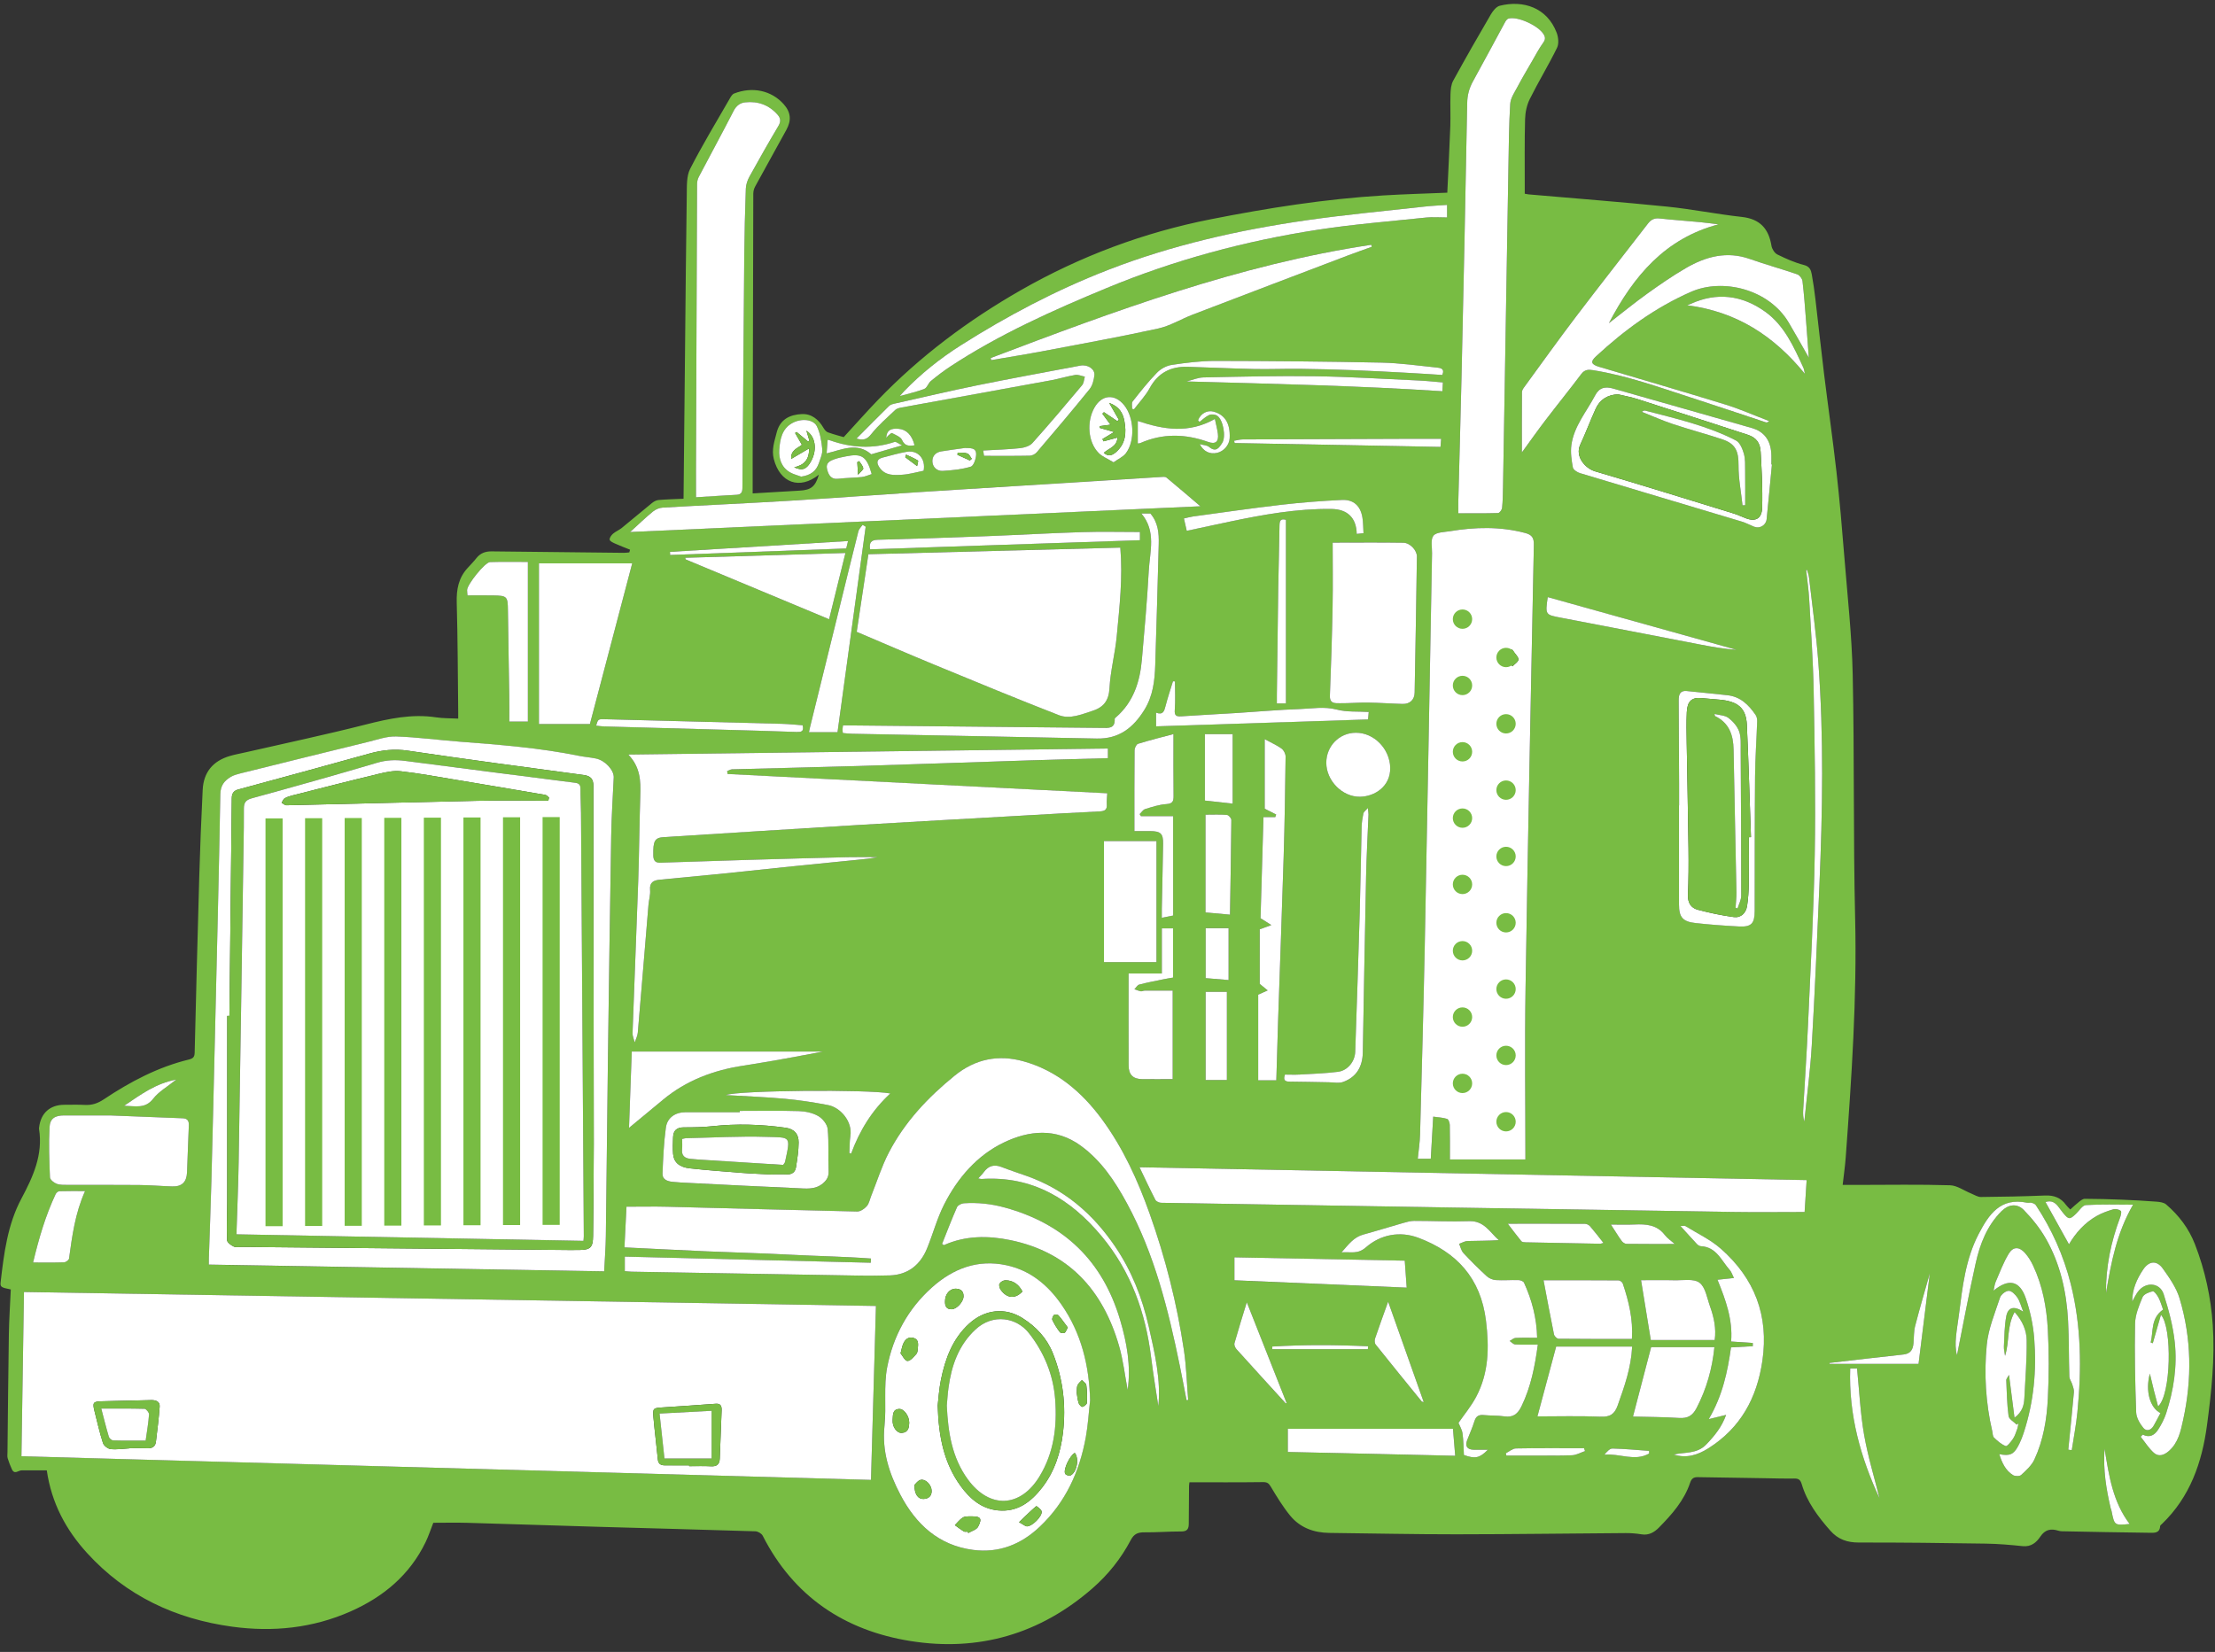 <?xml version="1.0" encoding="UTF-8" standalone="no"?><svg xmlns="http://www.w3.org/2000/svg" xmlns:xlink="http://www.w3.org/1999/xlink" fill="#000000" height="829.9" preserveAspectRatio="xMidYMid meet" version="1" viewBox="44.1 185.2 1112.5 829.9" width="1112.5" zoomAndPan="magnify"><rect x="44.1" y="185.2" width="1112.5" height="829.9" fill="#333333" stroke="none"/><g><g><g id="change1_25"><path d="M44.41,829.37c1.68-14.44,3.46-28.91,10.42-41.97c5.87-11.01,10.95-22.08,8.88-35.05 c-0.04-0.24,0.01-0.51,0.04-0.76c0.78-7.15,5.47-11.37,12.63-11.37c3.42,0,6.85-0.12,10.26,0.06c3.6,0.19,6.4-0.68,9.64-2.83 c13.15-8.77,27.1-16.17,42.62-19.95c2.16-0.52,2.92-1.27,2.97-3.45c0.72-29.36,1.45-58.72,2.3-88.07 c0.43-14.67,0.99-29.34,1.73-44c0.45-8.85,5.16-14.49,13.64-16.99c2.53-0.75,5.14-1.21,7.72-1.8 c20.14-4.61,40.37-8.88,60.39-13.97c11.74-2.98,23.32-5.5,35.5-3.64c3.55,0.54,7.2,0.43,11.09,0.63c0-1.3,0.01-2.29,0-3.29 c-0.21-18.36-0.22-36.72-0.74-55.07c-0.18-6.52,0.91-12.25,5.33-17.15c1.53-1.69,3.14-3.31,4.55-5.1c1.98-2.51,4.51-3.44,7.62-3.4 c22.16,0.27,44.31,0.5,66.47,0.73c0.9,0.01,1.8-0.14,2.71-0.22c0.12-0.45,0.25-0.9,0.37-1.35c-2.51-1.02-5.06-1.97-7.53-3.08 c-1.04-0.47-2.6-1.18-2.71-1.96c-0.14-0.91,0.84-2.25,1.69-2.99c1.3-1.14,3.02-1.78,4.37-2.88c5.11-4.14,10.11-8.42,15.22-12.55 c0.91-0.74,2.13-1.4,3.26-1.5c4.07-0.35,8.16-0.44,12.57-0.64c0.26-26.22,0.52-51.9,0.78-77.58c0.26-25.07,0.45-50.14,0.84-75.2 c0.07-4.36-0.17-9.3,1.7-12.96c6.13-12.01,13.16-23.57,19.89-35.28c0.55-0.96,1.24-2.18,2.15-2.54c9.2-3.63,18.84-1.56,24.98,5.39 c3.6,4.08,3.91,8.08,1.29,12.88c-5.21,9.52-10.52,18.99-15.71,28.52c-0.57,1.04-0.88,2.35-0.89,3.54 c-0.14,44.83-0.23,89.65-0.32,134.48c-0.01,5.29,0,10.57,0,16.07c8.27-0.49,15.94-0.98,23.61-1.4c5.75-0.31,7.89-2.05,9.65-8 c-9.6,7.72-19.52,4.18-22.63-7.84c-1.22-4.75,0.33-8.91,1.42-13.29c1.66-6.66,6.61-9.05,12.62-9.33 c4.92-0.23,8.46,2.72,10.92,6.96c0.51,0.89,1.32,1.9,2.21,2.22c3.03,1.08,6.16,1.88,7.94,2.4c6.15-6.69,11.55-12.82,17.21-18.69 c21.13-21.95,45.37-40.05,71.7-55.1c29.82-17.05,61.72-29.01,95.55-35.68c28.58-5.64,57.29-10.16,86.38-11.94 c10.68-0.65,21.39-0.93,32.31-1.39c0.5-10.8,1.1-22.03,1.51-33.27c0.2-5.4-0.1-10.81,0.09-16.21c0.08-2.28,0.3-4.83,1.36-6.77 c6.14-11.21,12.48-22.3,18.93-33.33c1.03-1.76,2.72-3.89,4.48-4.33c11.77-2.94,23.73,0.91,28.55,13.52 c0.87,2.27,1.21,5.55,0.21,7.59c-4.27,8.71-9.35,17.03-13.68,25.72c-1.51,3.03-2.29,6.7-2.38,10.11 c-0.31,11.14-0.15,22.28-0.17,33.43c0,1.35,0,2.71,0,4.07c0.95,0.17,1.43,0.29,1.92,0.33c23.18,2.02,46.39,3.8,69.54,6.14 c12.56,1.27,24.99,3.81,37.54,5.18c9.11,1,13.51,5.86,14.92,14.49c0.26,1.61,1.55,3.68,2.95,4.37c4.27,2.11,8.71,4.1,13.31,5.27 c2.95,0.75,3.58,2.53,3.98,4.73c0.75,4.1,1.33,8.23,1.82,12.37c1.48,12.53,2.81,25.09,4.35,37.61c2.02,16.42,4.39,32.8,6.24,49.24 c1.6,14.2,2.81,28.44,3.95,42.69c1.58,19.67,3.77,39.34,4.2,59.04c0.88,40.76,0.25,81.55,1.22,122.31 c0.96,40.21-1.78,80.21-4.72,120.24c-0.34,4.59-1,9.16-1.54,13.93c2.94,0,5.45,0,7.97,0c15.32-0.01,30.65-0.28,45.95,0.18 c3.56,0.11,7.05,2.7,10.58,4.12c1.64,0.66,3.3,1.79,4.95,1.77c10.75-0.09,21.49-0.31,32.23-0.75c4.44-0.18,7.9,1.11,10.5,4.73 c0.57,0.79,1.33,1.44,2.14,2.3c1.54-1.37,2.9-2.69,4.39-3.85c0.86-0.67,1.93-1.52,2.9-1.52c6.19,0.02,12.38,0.19,18.56,0.44 c5.8,0.23,11.6,0.54,17.39,0.99c1.67,0.13,3.7,0.37,4.87,1.37c6.44,5.5,11.45,12.12,14.53,20.08c5.05,13.05,8,26.62,8.93,40.52 c1.13,16.84-0.66,33.6-2.89,50.28c-2.51,18.8-8.51,36.08-22.61,49.64c-0.36,0.34-0.92,0.73-0.94,1.12 c-0.18,3.64-3.04,3.37-5.27,3.34c-14.68-0.16-29.36-0.48-44.04-0.76c-0.63-0.01-1.27-0.11-1.87-0.3 c-3.72-1.15-6.61-0.58-8.99,2.99c-1.97,2.95-4.64,5.22-8.84,4.79c-6.16-0.64-12.35-1.18-18.54-1.27 c-21.26-0.33-42.53-0.59-63.79-0.55c-5.85,0.01-10.44-1.57-14.34-6c-6.15-6.99-11.67-14.33-14.35-23.39 c-0.62-2.1-1.56-2.79-3.69-2.76c-5.19,0.08-10.38-0.09-15.57-0.17c-10.99-0.17-21.98-0.34-32.97-0.52 c-1.99-0.03-3.08,0.67-3.79,2.77c-3.02,9-9.15,15.93-15.65,22.53c-2.35,2.39-5.12,4.04-8.82,3.42c-2.6-0.43-5.27-0.64-7.91-0.62 c-28.35,0.18-56.7,0.59-85.05,0.61c-21.26,0.01-42.53-0.45-63.8-0.7c-7.83-0.09-14.75-2.64-19.72-8.75 c-3.64-4.47-6.68-9.46-9.64-14.43c-1.06-1.77-1.84-2.37-3.97-2.34c-12.26,0.17-24.53,0.08-36.91,0.08 c-0.07,0.6-0.21,1.22-0.21,1.83c-0.06,6.33-0.13,12.66-0.14,18.99c0,2.55-0.76,3.9-3.71,3.89c-6.19-0.02-12.38,0.5-18.56,0.44 c-3.24-0.03-5.21,0.73-6.85,3.85c-4.87,9.26-11.36,17.4-19.25,24.28c-26.32,22.96-57.13,31.92-91.33,26.49 c-33.1-5.26-58.74-22.33-74.3-52.94c-0.56-1.1-2.4-2.16-3.68-2.2c-26.32-0.84-52.65-1.5-78.97-2.26 c-21.89-0.63-43.79-1.38-65.68-2c-5.78-0.16-11.57-0.02-17.11-0.02c-1.33,3.38-2.38,6.65-3.86,9.71 c-7.98,16.52-21.2,27.51-37.65,34.8c-19.02,8.42-39.02,10.48-59.48,7.69c-28.52-3.89-53.32-15.51-72.91-37.01 c-10.58-11.62-17.84-25.04-20.23-41.53c-4.07,0-8.34-0.01-12.61,0c-1.66,0-3.6,2.29-4.9-0.51c-0.83-1.8-1.56-3.66-2.13-5.55 c-0.28-0.93-0.11-2.01-0.1-3.03c0.22-19.74,0.37-39.49,0.69-59.23c0.12-7.46,0.63-14.9,0.97-22.56 C44.66,832.03,44.14,831.71,44.41,829.37z M484.05,841.27c-142.89-2.34-285.45-4.67-427.91-7.01 c-0.43,27.75-0.85,55.03-1.27,82.52c142.4,3.96,284.7,7.91,426.69,11.86C482.39,899.59,483.22,870.32,484.05,841.27z M762.73,767.32c0.39-6.83,0.79-13.69,1.22-21.16c2.44,0.35,4.8,0.44,6.98,1.13c0.72,0.23,1.32,1.97,1.35,3.03 c0.13,5.56,0.06,11.12,0.06,17.34c12.43,0,25.12,0,37.92,0c0-28.46-0.38-57.37,0.07-86.26c1.16-74.17,2.66-148.33,4.17-222.49 c0.07-3.64-1.04-5.08-4.43-5.98c-12.49-3.29-25.02-2.99-37.6-0.89c-2.94,0.49-6.95,0.43-8.41,2.27c-1.53,1.92-0.64,5.81-0.7,8.84 c-1.22,65.69-2.36,131.37-3.65,197.05c-0.62,31.64-1.51,63.27-2.36,94.9c-0.11,4.01-0.74,8-1.14,12.21 C758.2,767.32,760.19,767.32,762.73,767.32z M638.73,863.5c-3.49-23.4-9.28-46.27-17.21-68.57c-5.94-16.7-13.23-32.75-23.76-47.15 c-10.22-13.97-23.05-24.87-39.81-29.45c-12.14-3.32-23.77-1.36-34.4,7.29c-13.48,10.96-25.04,23.27-33.03,38.63 c-3.59,6.91-5.93,14.47-8.84,21.73c-0.7,1.76-1.04,3.83-2.22,5.17c-1.17,1.33-3.2,2.73-4.83,2.7c-31.76-0.69-63.51-1.61-95.26-2.4 c-6.69-0.17-13.38-0.02-20.61-0.02c-0.35,7.09-0.69,13.71-1.02,20.44c14.09,0.68,27.81,1.39,41.53,1.99 c13.9,0.61,27.82,0.94,41.72,1.68c13.51,0.72,27.07,0.92,40.57,1.93c-0.04,0.71-0.08,1.41-0.11,2.11 c-41.11-1.02-82.21-2.04-123.53-3.07c0,2.31,0,4.67,0,7.29c1.2,0.1,2.29,0.26,3.38,0.28c33.42,0.59,66.83,1.18,100.25,1.72 c9.85,0.16,19.72,0.47,29.56,0.14c8.95-0.3,15.18-5.22,18.56-13.43c3.03-7.35,5.05-15.16,8.64-22.21 c6.79-13.35,16.54-24.7,30.08-31.17c12.56-6,26.03-7.43,38.48,1.62c10.4,7.56,17.24,17.89,23.28,29.03 c13.85,25.55,20.71,53.31,26.5,81.45c1.19,5.78,2.27,11.59,3.4,17.38c0.28-0.02,0.55-0.05,0.83-0.07 C640.19,880.18,639.97,871.77,638.73,863.5z M480.26,463.62c-1.96,13.04-3.9,25.95-5.87,38.99c13.19,5.6,26.12,11.21,39.14,16.58 c20.74,8.56,41.48,17.15,62.39,25.28c5.61,2.18,11.44-0.43,16.94-2.19c5.42-1.74,8.16-5.05,8.49-11.35 c0.46-8.77,2.83-17.43,3.65-26.2c1.38-14.68,3.08-29.38,1.79-44.42C564.66,461.41,522.71,462.51,480.26,463.62z M365.7,584.71 c-0.47,14.29-0.55,28.6-1.04,42.89c-0.88,25.54-1.96,51.07-2.86,76.6c-0.05,1.54,0.71,3.11,1.1,4.67c0.53-1.63,1.4-3.22,1.54-4.88 c1.84-21.39,3.57-42.79,5.36-64.19c0.21-2.51,1.03-5.05,0.81-7.51c-0.36-3.88,1.84-4.84,4.84-5.14 c10.92-1.09,21.85-2.07,32.77-3.17c11.29-1.14,22.56-2.39,33.85-3.55c10.92-1.12,21.84-2.19,32.76-3.28 c3.37-0.34,6.74-0.68,10.1-1.33c-5.13,0-10.26-0.1-15.39,0.02c-16.19,0.39-32.38,0.84-48.58,1.32 c-14.42,0.43-28.84,0.93-43.25,1.38c-2.62,0.08-5.41,0.73-5.49-3.6c-0.12-7.22,0.65-8.89,5.29-9.18 c33.07-2.07,66.14-4.2,99.21-6.19c26.77-1.61,53.55-3.06,80.33-4.58c13.13-0.74,26.27-1.53,39.41-2.16 c2.53-0.12,3.75-0.84,3.54-3.54c-0.13-1.72,0.13-3.48,0.23-5.56c-63.62-3.23-127.16-6.46-190.7-9.69 c-0.07-0.48-0.14-0.96-0.22-1.44c0.84-0.32,1.67-0.89,2.52-0.91c21.25-0.59,42.51-1.03,63.76-1.67 c28.59-0.87,57.16-1.9,85.75-2.82c13.02-0.42,26.05-0.74,39.22-1.11c0-1.52,0-2.94,0-4.85c-80.02,1.01-159.98,2.03-240.91,3.05 C365.7,570.52,365.93,577.49,365.7,584.71z M347.56,823.91c0.3-6.09,0.76-11.86,0.84-17.64c0.4-30.13,0.66-60.26,1.06-90.39 c0.49-36.96,1-73.93,1.63-110.89c0.17-9.73,0.8-19.46,1.27-29.18c0.17-3.65-4.23-8.54-8.92-9.53c-2.82-0.6-5.73-0.77-8.56-1.35 c-19.69-4.02-39.67-5.56-59.66-7.09c-10.71-0.82-21.38-2.28-32.1-2.64c-4.63-0.16-9.37,1.56-14,2.69 c-21.51,5.25-42.99,10.58-64.48,15.92c-1.58,0.39-3.21,0.85-4.59,1.68c-3.24,1.94-5.21,4.31-5.28,8.73 c-0.7,39.74-1.71,79.48-2.65,119.22c-0.59,25.06-1.18,50.12-1.84,75.17c-0.34,12.9-0.85,25.8-1.27,38.71c-0.03,0.98,0,1.96,0,3.22 C215.19,821.65,281.11,822.78,347.56,823.91z M577.24,840.64c-6.85-9.87-15.71-17.25-27.71-19.82 c-14.39-3.09-26.73,1.65-37.38,11.17c-12.01,10.74-19.46,24.49-22.47,40.02c-1.85,9.57-0.33,19.74-1.36,29.53 c-1.33,12.6,2.34,23.83,7.97,34.55c7.8,14.83,19.19,25.48,36.56,27.74c12.98,1.69,24.07-2.75,33.46-11.65 c12.99-12.3,20-27.74,23.14-45.06c1.1-6.07,1.44-12.28,2.13-18.42C591.13,871.3,587.24,855.05,577.24,840.64z M624.38,787.93 c0.42,0.81,1.9,1.51,2.91,1.52c95.8,1.59,191.61,3.12,287.41,4.6c11.75,0.18,23.5,0.02,35.78,0.02 c0.31-4.89,0.64-10.12,1.02-16.03c-111.93-2.16-223.46-4.3-335.06-6.45C618.97,776.87,621.56,782.46,624.38,787.93z M796.53,442.94c0.72-0.02,1.9-1.61,2-2.57c0.36-3.39,0.41-6.81,0.47-10.23c0.91-53.78,1.79-107.55,2.72-161.33 c0.18-10.49,0.25-20.99,0.9-31.45c0.18-2.88,2.15-5.72,3.58-8.42c2.36-4.46,4.94-8.8,7.47-13.17c1.77-3.06,3.43-6.21,5.48-9.08 c1.15-1.61,1.22-2.7,0.2-4.34c-2.68-4.32-13.02-9.09-17.59-7.82c-0.68,0.19-1.31,1.04-1.69,1.73 c-5.38,9.88-10.63,19.82-16.08,29.66c-1.94,3.5-2.91,6.95-2.98,11.07c-0.81,45.67-1.82,91.34-2.84,137.01 c-0.47,20.88-1.08,41.75-1.61,62.62c-0.05,1.87-0.01,3.74-0.01,6.42C783.45,443.06,789.99,443.14,796.53,442.94z M414.12,433.78 c2.44-0.12,2.85-1.57,2.87-3.53c0.05-6.71,0.13-13.41,0.18-20.12c0.24-32.14,0.44-64.28,0.74-96.42 c0.11-11.26,0.38-22.52,0.79-33.77c0.07-2.04,0.84-4.22,1.84-6.04c4.7-8.51,9.5-16.98,14.47-25.33c1.33-2.23,1.27-3.88-0.36-5.73 c-4.35-4.93-9.89-6.91-16.29-6.21c-2.52,0.28-4.44,1.67-5.76,4.24c-5.71,11.12-11.69,22.1-17.5,33.16 c-0.56,1.06-0.89,2.37-0.9,3.57c-0.21,47.96-0.37,95.92-0.54,143.88c-0.01,4.29,0,8.57,0,13.54 C400.78,434.58,407.45,434.11,414.12,433.78z M907.25,297.9c-3.1-0.37-6.19-0.8-9.29-1.1c-6.8-0.64-13.61-1.11-20.4-1.85 c-2.6-0.28-4.27,0.64-5.79,2.61c-11.98,15.53-24.12,30.92-35.98,46.54c-8.95,11.78-17.55,23.82-26.27,35.77 c-0.49,0.67-1,1.53-1,2.3c-0.07,10.1-0.04,20.2-0.04,30.31c3.8-5.21,7.66-10.7,11.72-16.02c5.97-7.83,12.18-15.48,18.1-23.35 c1.7-2.27,3.57-2.32,5.95-1.94c16.92,2.71,32.97,8.52,49.18,13.77c12.53,4.05,25.01,8.28,37.51,12.41 c0.45,0.15,0.97,0.11,1.72-0.61c-7.27-2.78-14.42-5.96-21.84-8.26c-21.13-6.52-42.38-12.68-63.58-19 c-4.01-1.2-4.46-2.55-1.54-5.25c14.28-13.22,29.8-24.56,47.77-32.44c15.85-6.95,38.96-1.41,48.99,15.39 c3.35,5.61,6.5,11.34,10.14,17.72c-0.51-6.78-0.94-12.84-1.42-18.9c-0.52-6.54-0.98-13.1-1.77-19.61 c-0.15-1.25-1.49-2.99-2.67-3.39c-7.85-2.71-15.88-4.9-23.71-7.68c-11.57-4.11-22.12-1.27-32.1,4.51 c-6.75,3.91-13.19,8.38-19.54,12.93c-6.35,4.55-12.4,9.52-19.21,14.79C864.61,323.79,880.45,304.94,907.25,297.9z M647,439.54 c-6.16-5.24-11.56-9.92-17.08-14.45c-0.63-0.51-1.94-0.31-2.93-0.25c-23.74,1.47-47.48,2.96-71.22,4.45 c-17.43,1.09-34.85,2.14-52.28,3.28c-21.33,1.4-42.66,2.99-64,4.27c-20.84,1.25-41.69,2.17-62.53,3.37 c-1.69,0.1-3.6,0.9-4.92,1.98c-3.67,3-7.08,6.31-11.45,10.28C456.5,448.14,551.33,443.86,647,439.54z M713.4,489.99 c-0.28,14.91-0.77,29.81-1.35,44.71c-0.16,4.1,2.65,3.77,5.03,3.79c4.68,0.05,9.36-0.39,14.03-0.33 c5.81,0.08,11.62,0.53,17.43,0.68c3.63,0.1,6-2.05,6.07-5.69c0.44-22.78,0.81-45.55,1.14-68.33c0.05-3.1-3.38-6.9-6.84-6.96 c-11.72-0.2-23.44-0.08-35.48-0.08C713.44,468.03,713.61,479.01,713.4,489.99z M361.63,468.23c-15.99,0-31.39,0-46.84,0 c0,26.75,0,53.37,0,80.7c8.46,0,16.6,0,25.61,0C347.37,522.4,354.46,495.47,361.63,468.23z M778.68,905.32 c0.49,3.61,0.49,7.29,0.69,10.82c5.56,2.04,7.92,1.6,12.01-2.62c-2.74,0-4.89,0.03-7.04-0.01c-3.35-0.05-4.52-1.82-3.32-4.86 c1.25-3.16,2.64-6.28,3.65-9.52c0.8-2.57,2.26-3.3,4.81-3.03c3.39,0.35,6.84,0.15,10.2,0.65c4.49,0.66,6.77-1.25,8.67-5.19 c4.62-9.59,6.65-19.75,8.15-30.87c-4.09,0-7.74,0.12-11.38-0.08c-0.96-0.05-1.86-1.13-2.78-1.73c0.99-0.53,1.97-1.47,2.99-1.53 c3.5-0.19,7.02-0.07,10.82-0.07c-0.21-9.96-2.64-19.02-6.6-27.7c-0.33-0.72-1.8-1.27-2.76-1.3c-3.79-0.1-7.61,0.23-11.38,0 c-1.58-0.1-3.41-0.88-4.58-1.95c-4.06-3.72-7.97-7.61-11.72-11.65c-1.1-1.18-1.45-3.06-2.15-4.61c1.41-0.49,2.81-1.37,4.23-1.41 c5.15-0.17,10.31-0.07,15.69-0.45c-4.47-3.91-7.32-9.8-14.89-9.53c-9.2,0.33-18.43-0.16-27.65-0.14c-1.84,0-3.72,0.56-5.53,1.07 c-6.68,1.9-13.3,3.98-19.99,5.81c-4.63,1.26-7.25,4.73-10.91,8.94c4.89-0.35,8.12,1.08,12.28-2.56c7.33-6.4,16.99-8.27,26.35-4.75 c19.19,7.21,31.29,20.27,33.91,41.6c1.65,13.43,1.47,26.26-4.95,38.34c-2.57,4.83-6.15,9.12-8.86,13.04 C777.3,901.65,778.42,903.43,778.68,905.32z M76.33,745.56c-4.5,0-7.1,1.46-7.34,5.86c-0.45,8.4-0.14,16.85,0.21,25.26 c0.05,1.17,2,2.75,3.39,3.24c1.84,0.65,3.99,0.53,6,0.54c11.77,0.04,23.54-0.06,35.31,0.06c5.56,0.05,11.11,0.53,16.67,0.71 c4.86,0.15,7.26-2.13,7.47-7.09c0.34-7.83,0.53-15.66,0.9-23.49c0.11-2.37-0.69-3.57-3.12-3.66c-10.86-0.41-21.71-0.85-36.53-1.43 C94.28,745.56,85.3,745.56,76.33,745.56z M770.9,288.15c-3.82,0.28-7.66,0.43-11.47,0.86c-19.73,2.22-39.53,4.03-59.18,6.86 c-34.11,4.92-67.64,12.48-99.86,25.03c-25.89,10.08-50.35,22.95-73.81,37.85c-10.34,6.57-19.76,14.09-28.25,22.85 c-0.59,0.6-1.12,1.26-2.31,2.59c4.72-1.33,8.66-2.15,12.35-3.62c1.37-0.55,1.94-2.84,3.23-3.91c3.12-2.57,6.34-5.05,9.71-7.27 c24.64-16.2,51.4-28.18,78.53-39.43c34.17-14.17,69.65-23.7,106.13-29.33c18.1-2.79,36.42-4.23,54.65-6.15 c3.24-0.34,6.55-0.05,10.27-0.05C770.9,292.57,770.9,290.7,770.9,288.15z M541.68,365.07c0.1,0.35,0.19,0.7,0.29,1.05 c8.98-1.55,17.98-2.99,26.94-4.69c19-3.6,38.03-7.05,56.91-11.19c6-1.32,11.51-4.75,17.34-6.99c25.93-9.94,51.9-19.81,77.86-29.68 c3.99-1.52,8.02-2.91,12.03-4.36c-0.07-0.35-0.14-0.7-0.21-1.05C666.43,318.14,604,341.41,541.68,365.07z M676.81,679.49 c1.31,1.07,2.66,2.17,4,3.27c-1.35,0.61-2.69,1.21-4.77,2.14c0,13.68,0,28.18,0,43.01c2.68,0,5.75,0,9.1,0 c0.3-10.08,0.56-20.17,0.9-30.24c0.92-27.42,1.96-54.84,2.79-82.26c0.51-16.69,0.76-33.39,0.97-50.08 c0.02-1.36-0.89-3.22-1.98-4.01c-2.39-1.74-5.17-2.95-8.51-4.77c0,12.22,0,23.64,0,34.94c1.79,0.9,3.78,1.91,5.76,2.91 c-0.15,0.43-0.31,0.86-0.46,1.3c-1.91,0-3.82,0-5.92,0c-0.51,17.33-1,34.23-1.48,50.8c1.91,1.21,3.68,2.32,5.45,3.44 c-1.73,0.63-3.45,1.27-5.86,2.15C676.81,660.91,676.81,670.35,676.81,679.49z M598.57,607.73c0,20.48,0,40.5,0,60.83 c8.48,0,17.24,0,26.37,0c0-20.28,0-40.55,0-60.83C616.21,607.73,607.66,607.73,598.57,607.73z M388.32,743.99 c-5.08,0-9.12,2.72-9.8,7.83c-1.01,7.6-1.35,15.31-1.67,22.99c-0.12,3,2.48,3.86,4.98,4.13c2.89,0.31,5.8,0.42,8.71,0.57 c17.93,0.9,35.86,1.86,53.8,2.61c4.46,0.19,9.14,0.92,13.08-2.41c1.96-1.66,2.96-3.38,2.85-6.15c-0.3-7.04,0.22-14.14-0.46-21.13 c-0.23-2.39-2.61-5.32-4.81-6.57c-2.83-1.61-6.46-2.35-9.78-2.45c-9.85-0.3-19.72-0.11-29.58-0.11c0,0.24,0,0.47,0,0.71 C406.53,743.99,397.43,743.98,388.32,743.99z M467.24,551.79c-0.01,0.48,0.12,0.97,0.21,1.67c1.57,0.13,3.06,0.33,4.55,0.36 c40.99,0.81,81.99,1.56,122.98,2.41c11.11,0.23,18.3-5.38,23.9-14.43c4.35-7.04,5.19-14.69,5.45-22.53 c0.68-20.24,1.19-40.48,1.75-60.72c0.15-5.49-0.29-10.85-4.2-15.38c-1.21,0-2.59,0-4.51,0c7.57,8.97,4.24,19.11,3.71,28.77 c-0.82,14.89-2.14,29.76-3.46,44.63c-0.97,10.96-4.13,21.06-12.71,28.7c-0.37,0.33-0.97,0.75-0.95,1.11 c0.27,5.02-3.26,4.52-6.45,4.49c-42.57-0.41-85.14-0.83-127.71-1.25c-0.62-0.01-1.25,0-2.3,0 C467.38,550.58,467.25,551.18,467.24,551.79z M848.04,896.9c4.73,0.19,6.99-1.28,8.55-5.65c3.34-9.42,6.74-18.77,7.27-29.56 c-13.07,0-25.89,0-38.17,0c-3.07,11.47-6.21,23.2-9.4,35.08C826.36,896.77,837.21,896.47,848.04,896.9z M896.44,810.23 c0.48,0.51,1.28,0.99,1.95,1.03c7.85,0.39,10.31,7.28,14.54,12.01c0.83,0.93,1.19,2.27,2.05,3.97c-2.69,0.28-5.18,0.54-8.26,0.87 c4.1,10.09,7.74,20.02,6.85,31.03c3.88,0.27,7.39,0.51,10.89,0.75c0,0.54,0,1.08,0,1.61c-3.49,0.19-6.97,0.38-10.95,0.6 c-1.71,12.1-4.19,24.15-11.17,36.02c3.58-0.87,5.97-1.44,8.71-2.11c-2.17,6.09-5.81,10.52-9.97,14.85 c-4.67,4.87-10.77,3.77-16.33,5.07c6.45,2.05,12.1,0.2,17.43-3.17c16.17-10.23,24.35-25.26,27.09-43.93 c3.33-22.71-3.95-41.4-20.85-56.29c-5.23-4.61-11.81-7.68-17.82-11.39c-0.45-0.28-1.22-0.04-2.44-0.04 C891.18,804.48,893.77,807.39,896.44,810.23z M551.63,808.22c29.27,6.07,46.42,25.14,54.5,53.04c2.11,7.28,2.95,14.92,4.35,22.23 c1.7-11.96-0.36-23.64-3.82-35.28c-8.8-29.63-28.13-48.19-57.84-56.36c-6.82-1.88-13.62-2.61-20.59-2.15 c-1.22,0.08-3.02,0.96-3.46,1.95c-2.68,6.07-5.04,12.29-7.51,18.46c0.31,0.21,0.61,0.41,0.92,0.62 C529.04,805.87,540.43,805.9,551.63,808.22z M460.53,496.29c2.67-10.82,5.39-21.83,8.21-33.28c-27.07,0.81-53.77,1.61-80.47,2.41 c0.08,0.28,0.16,0.55,0.25,0.83C412.34,476.19,436.16,486.13,460.53,496.29z M360.03,751.81c5.95-4.92,11.47-9.46,16.96-14.04 c11.79-9.84,25.54-14.94,40.58-17.24c13.32-2.04,26.58-4.52,39.93-7.07c-31.81,0-63.62,0-96.09,0 C360.95,726.03,360.5,738.73,360.03,751.81z M633.09,682.85c-4.64,0-9.39-0.01-14.13,0.02c-0.62,0-1.27,0.44-1.84,0.33 c-1.11-0.21-2.17-0.66-3.25-1.02c0.8-0.81,1.47-2.1,2.41-2.35c4.01-1.06,8.09-1.82,12.16-2.66c1.58-0.33,3.18-0.57,4.85-0.87 c0-8.35,0-16.41,0-24.71c-1.85,0-3.54,0-5.64,0c0,7.52,0,14.91,0,22.66c-5.67,0-10.95,0-16.71,0c0,15.65-0.04,30.94,0.02,46.23 c0.02,4.59,2.22,6.78,6.71,6.84c4.93,0.07,9.85,0.02,15.42,0.02C633.09,712.34,633.09,697.7,633.09,682.85z M824.61,855.58 c0.18,0.88,1.48,2.17,2.27,2.18c12.22,0.14,24.43,0.1,36.86,0.1c0.65-9.78-1.56-18.91-4.61-27.89c-0.24-0.7-1.41-1.53-2.15-1.53 c-12.75-0.09-25.5-0.07-37.61-0.07C821.12,837.62,822.77,846.62,824.61,855.58z M887.37,639.54c0,6.39,1.77,8.64,8.3,9.37 c7.26,0.81,14.57,1.34,21.87,1.72c6.15,0.32,7.83-1.51,7.84-7.73c0.05-22.53-0.01-45.07,0.19-67.6 c0.08-9.22,0.75-18.44,1.06-27.67c0.04-1.07-0.16-2.35-0.74-3.2c-3.51-5.13-7.7-9.35-14.39-10c-6.79-0.66-13.57-1.49-20.36-2.1 c-3.32-0.3-3.95,1.95-3.93,4.67c0.09,13.92,0.15,27.85,0.21,41.77c0.02,3.67,0,7.34,0,11.01c-0.02,0-0.04,0-0.06,0 C887.38,606.37,887.38,622.96,887.37,639.54z M1061.57,837.43c2.23,6.48,3.71,13.41,4.24,20.23c1.25,15.94-0.22,31.73-5.19,47.05 c-0.77,2.38-1.69,4.76-2.88,6.96c-2.31,4.28-4.22,5.07-9.49,4.08c1.38,4.37,3.13,8.14,6.86,10.5c1.01,0.64,3.34,0.68,4.11-0.03 c2.5-2.31,5.27-4.78,6.66-7.77c4.51-9.7,6.26-20.23,6.77-30.79c0.56-11.46,0.61-22.98-0.01-34.43 c-0.59-11.07-2.59-22.03-7.4-32.21c-1.06-2.25-2.41-4.47-4.06-6.32c-2.88-3.23-5.9-3.34-8.14,0.31 c-2.73,4.46-4.54,9.48-6.65,14.31c-0.49,1.13-0.61,2.42-1.05,4.29C1052.99,827.36,1058.51,828.5,1061.57,837.43z M873.39,861.99 c-3.04,11.63-6.02,23.04-9.11,34.86c7.37,0.2,15.27,0.19,23.13,0.7c4.35,0.29,6.82-1.13,8.84-5.05c4.95-9.57,7.8-19.63,8.92-30.51 C894.21,861.99,883.5,861.99,873.39,861.99z M1052.9,896.56c-0.8-5.96-0.89-12.01-1.15-18.03c-0.03-0.61,0.63-1.25,1.38-2.62 c0.96,7.46,1.81,14.14,2.76,21.5c4.02-2.97,4.77-6.32,4.95-9.88c0.48-9.68,1.29-19.37,1.16-29.04c-0.07-4.89-2.07-9.69-6.06-14.13 c-4.03,7.24-2.49,14.89-4.8,21.99c-0.2-1.59-0.65-3.2-0.57-4.78c0.24-5.01,0.26-10.09,1.16-15c0.85-4.63,3.8-5.5,8.53-2.44 c-1.13-2.85-1.67-5.17-2.91-7.03c-1.02-1.52-2.87-3.43-4.35-3.43c-1.5,0-3.87,1.84-4.37,3.36c-2.58,7.85-5.91,15.74-6.68,23.83 c-1.38,14.46-0.56,29.03,2.76,43.32c0.26,1.11,0.19,2.57,0.88,3.23c1.75,1.69,3.7,3.42,5.9,4.25c0.68,0.26,2.65-2.18,3.63-3.64 c0.97-1.44,1.49-3.19,2.1-4.84c0.34-0.93,0.45-1.94,0.67-2.91c-0.3,0.22-0.6,0.43-0.9,0.65 C1055.56,899.48,1053.12,898.17,1052.9,896.56z M309.23,547.7c0-26.44,0-52.93,0-80.19c-5.94,0-12.47-0.14-18.99,0.07 c-2.61,0.08-11.56,11.37-11.54,14.06c0.01,0.87,0.13,1.74,0.2,2.68c4.36,0,8.6-0.05,12.85,0.01c7.09,0.1,7.38,0.52,7.46,7.47 c0.17,14.16,0.46,28.31,0.67,42.47c0.06,4.28,0.01,8.57,0.01,13.43C302.74,547.7,305.6,547.7,309.23,547.7z M664.1,828.39 c28.77,1.23,57.47,2.46,86.52,3.7c-0.33-4.57-0.63-8.81-0.97-13.55c-28.4-0.56-56.78-1.11-85.55-1.67 C664.1,821.02,664.1,824.42,664.1,828.39z M633.32,645.14c0-16.68,0-33.11,0-49.92c-5.45,0-10.82,0-16.18,0 c-0.21-0.35-0.43-0.69-0.64-1.04c0.92-0.87,1.69-2.2,2.77-2.53c3.47-1.07,7.02-2.25,10.6-2.49c3.16-0.21,3.7-1.38,3.66-4.15 c-0.13-10.1-0.05-20.2-0.05-31.04c-5.78,1.55-11.83,3.05-17.78,4.89c-0.87,0.27-1.75,2.13-1.76,3.26 c-0.12,13.29-0.08,26.58-0.08,40.6c2.74,0,5.34-0.02,7.94,0c5.31,0.06,6.56,1.24,6.47,6.45c-0.17,10.88-0.43,21.77-0.65,32.65 c-0.02,1.26,0,2.51,0,4.44C629.83,645.84,631.52,645.5,633.32,645.14z M775,916.55c-0.39-4.65-0.75-8.97-1.13-13.57 c-27.71,0-55.14,0-82.94,0c0,3.61,0,7.34,0,11.65C718.83,915.27,746.63,915.91,775,916.55z M873.23,858.41 c10.26,0,21.06,0,32.09,0c0.83-5.82-0.39-11.46-2.36-16.94c-1.49-4.16-2.26-9.61-5.3-11.88c-2.9-2.17-8.32-1.11-12.63-1.22 c-5.68-0.14-11.36-0.03-16.7-0.03C869.99,838.54,871.57,848.21,873.23,858.41z M1123.89,875.27c0.85,3.57,1.44,6.14,2.08,8.69 c0.62,2.49,1.3,4.97,2.04,7.76c6.56-5.68,7.19-39.7,1.44-45.98c-1.45,5.05-2.77,9.66-4.09,14.26c-0.35-0.12-0.7-0.24-1.06-0.35 c1.43-5.56-0.12-12.12,6.22-16.55c-0.65-1.77-1.24-3.95-2.25-5.92c-0.68-1.32-2.19-3.41-2.93-3.26c-1.89,0.39-4.5,1.46-5.13,2.96 c-1.77,4.23-3.67,8.8-3.76,13.27c-0.28,14.85,0.03,29.72,0.56,44.56c0.09,2.68,1.81,5.64,3.59,7.82c1.62,1.98,3.92,1.19,5.23-1.15 c1.16-2.07,2.24-4.18,3.36-6.28C1123.94,892.45,1121.49,883.94,1123.89,875.27z M933.74,412.81c-0.47-6.51-3.61-10.82-9.78-12.6 c-23.17-6.67-46.39-13.15-69.57-19.8c-4.06-1.17-7.02-0.59-9.12,3.42c-4.31,8.19-10.66,15.48-11.94,25.01 c-0.49,3.64,0.07,7.51,0.75,11.17c0.21,1.16,2.2,2.45,3.61,2.88c27.03,8.17,54.1,16.2,81.15,24.31c2.16,0.65,4.18,1.75,6.28,2.6 c2.79,1.13,5.97-0.7,6.28-3.77c0.94-9.16,1.78-18.34,2.66-27.51c-0.1-0.01-0.2-0.02-0.31-0.03 C933.76,416.61,933.87,414.7,933.74,412.81z M475.24,452.08c-3.49,13.81-6.85,27.65-10.26,41.49 c-4.67,18.98-9.36,37.95-14.03,56.92c-0.18,0.72-0.31,1.44-0.55,2.54c4.83,0,9.42,0,14.35,0c4.7-34.29,9.42-68.76,14.14-103.23 c-0.52-0.31-1.03-0.61-1.55-0.92C476.62,449.94,475.54,450.91,475.24,452.08z M1125.91,915.07c2.32,2.06,4.99,1.27,7.43-0.84 c4.86-4.21,6.02-10.05,7.28-15.8c4.48-20.44,4.21-40.86-1.8-60.91c-1.61-5.39-5.11-10.38-8.45-15.05 c-3.04-4.24-6.94-3.83-9.84,0.51c-3.22,4.81-5.54,10.02-5.51,16.08c0.91-1.61,1.7-3.31,2.77-4.8c3.74-5.26,11.1-4.91,13.03,1.1 c2.53,7.84,4.69,15.97,5.57,24.14c1.31,12.11-0.55,24.13-4.33,35.74c-0.92,2.83-2.36,5.56-3.96,8.08 c-1.74,2.75-4.22,4.38-7.77,2.61c-0.36,0.35-0.71,0.7-1.07,1.05C1121.44,909.71,1123.33,912.78,1125.91,915.07z M727.23,585.47 c7.35-0.13,15.32-5.23,15.12-14.62c-0.21-9.42-8.11-17.62-17.34-17.54c-8.26,0.08-14.76,6.74-14.76,15.12 C710.24,577.35,718.25,585.63,727.23,585.47z M481.71,403.27c3.52-4.43,7.89-8.18,12.02-12.11c0.74-0.7,1.98-1.02,3.04-1.21 c25.06-4.58,50.13-9.09,75.18-13.69c4.09-0.75,8.1-2.02,12.2-2.69c1.52-0.25,3.21,0.54,4.82,0.85c-0.43,1.44-0.47,3.21-1.35,4.27 c-8.2,9.8-16.45,19.56-24.97,29.08c-1.36,1.52-4.03,2.34-6.2,2.58c-6.01,0.64-12.08,0.81-18.53,1.18 c0.19,1.22,0.37,2.39,0.41,2.68c7.92,0,15.47,0.08,23.02-0.08c1.18-0.02,2.69-0.79,3.47-1.71c8.94-10.49,17.86-20.99,26.52-31.7 c1.47-1.82,2.15-4.58,2.43-6.99c0.36-3.12-3.36-5.55-7.04-4.86c-17.23,3.25-34.48,6.39-51.66,9.88 c-13.82,2.81-27.56,6.05-41.32,9.14c-1.08,0.24-2.36,0.53-3.1,1.25c-5.41,5.27-10.71,10.66-16.37,16.34 C477.75,406.61,479.6,405.93,481.71,403.27z M1087.47,894.71c2.14-21.64,2.01-43.23-3.33-64.45 c-3.56-14.16-9.46-27.42-17.55-39.63c-0.4-0.6-1.35-0.95-2.11-1.16c-0.71-0.19-1.54,0.11-2.26-0.04 c-13.36-2.81-19.24,5.88-24.37,15.78c-6.61,12.73-8.11,26.68-9.89,40.58c-0.95,7.38-2.57,14.73-0.95,20.23 c2.86-14.22,5.82-30.26,9.38-46.18c2.15-9.64,5.68-18.83,12.9-26.1c3.39-3.42,7.77-4.22,11.27-0.65 c4.19,4.28,8.07,9.11,11.04,14.3c7.28,12.73,10.43,26.8,11.2,41.34c0.49,9.33,0.35,18.7,0.64,28.05c0.04,1.28,1.04,2.52,1.44,3.82 c0.4,1.3,0.96,2.69,0.85,3.99c-0.74,8.53-1.64,17.05-2.49,25.58c-0.11,1.11-0.22,2.22-0.33,3.33c0.58,0.08,1.17,0.15,1.75,0.23 C1085.61,907.38,1086.84,901.07,1087.47,894.71z M952.78,486.22c0.87,15.41,1.96,30.81,2.25,46.23 c0.51,27.33,1.02,54.69,0.54,82.01c-0.5,28.46-2.1,56.9-3.37,85.34c-0.64,14.4-1.64,28.78-2.44,43.17 c-0.11,1.89-0.01,3.78,0.57,5.71c1.27-12.69,2.98-25.36,3.73-38.09c1.56-26.78,2.71-53.58,3.85-80.38 c1.59-37.44,2.25-74.9-0.54-112.31c-1.06-14.21-3.05-28.36-4.67-42.53c-0.15-1.31-0.66-2.58-1.01-3.86 c-0.15,0.03-0.3,0.06-0.45,0.08C951.77,476.47,952.5,481.33,952.78,486.22z M629.48,539.95c-0.64,2.48-1.21,4.58-4.73,3.26 c0,2.67,0,4.89,0,6.88c35.39-1.15,70.84-2.31,106.46-3.47c0.14-1.56,0.24-2.62,0.34-3.76c-5.52-0.34-11,0.13-16.01-1.19 c-6.38-1.68-12.53-0.48-18.73-0.27c-10.58,0.36-21.13,1.33-31.7,1.99c-9.2,0.57-18.41,1.02-27.6,1.65 c-2.55,0.17-3.61-0.24-3.37-3.25c0.37-4.73,0.1-9.52,0.1-14.28c-0.34-0.02-0.67-0.04-1.01-0.07 C631.96,531.62,630.56,535.74,629.48,539.95z M616.65,456.59c0-2.07,0-3.38,0-4.12c-9.84,0-19.55-0.25-29.24,0.06 c-15.81,0.49-31.61,1.41-47.42,2.02c-18.34,0.7-36.68,1.34-55.03,1.82c-3.53,0.09-4.34,1.62-3.86,4.8 C526.27,459.64,571.35,458.12,616.65,456.59z M662.56,597.14c0.01-0.88-1.38-2.46-2.21-2.53c-3.49-0.29-7.01-0.12-10.77-0.12 c0,16.39,0,32.61,0,49.1c3.96,0.36,7.79,0.72,12.28,1.13C662.14,628.41,662.44,612.77,662.56,597.14z M765.54,369.82 c-9.18-0.93-18.37-2.26-27.58-2.45c-27.82-0.57-55.65-0.82-83.48-0.86c-7.3-0.01-14.64,0.92-21.88,2.01 c-2.63,0.39-5.53,1.98-7.4,3.91c-4.39,4.51-8.32,9.49-12.22,14.44c-0.64,0.81-0.21,2.46-0.27,3.73c0.32,0.06,0.64,0.13,0.96,0.19 c2.64-3.49,5.76-6.72,7.82-10.52c4.21-7.79,10.63-11.04,19.14-10.79c11.11,0.32,22.22,0.87,33.33,1.1 c7.7,0.16,15.41-0.18,23.11-0.09c8.98,0.1,17.95,0.35,26.93,0.68c8.59,0.32,17.18,0.8,25.76,1.26c6.17,0.33,12.33,0.75,18.73,1.15 C769.92,370.22,767.47,370.01,765.54,369.82z M691.76,728.6c6.58,0.04,13.16,0.23,19.73,0.32c2.42,0.03,5.07,0.62,7.21-0.16 c6.8-2.46,9.78-7.78,9.9-14.91c0.51-29.47,1.01-58.93,1.64-88.4c0.22-10.36,0.81-20.71,1.21-31.07c0.03-0.72-0.15-1.45-0.34-3.25 c-1.14,1.35-2.07,1.96-2.23,2.73c-0.47,2.22-0.82,4.5-0.88,6.76c-0.36,14.41-0.54,28.83-0.96,43.25 c-0.68,23.25-1.48,46.5-2.26,69.75c-0.17,4.87-3.77,9.41-8.66,10.04c-6.35,0.81-12.79,1.01-19.19,1.38 c-2.5,0.14-5.02,0.02-7.43,0.02C688.53,727.69,689.36,728.58,691.76,728.6z M491.28,734.51c-11.34-2.12-76.37-1.58-82.61,0.82 c10.2,0.61,19.97,0.97,29.69,1.86c7.27,0.67,14.53,1.79,21.7,3.17c6.04,1.16,12.31,8.15,11.15,15.52 c-0.44,2.82-0.35,5.72-0.5,8.59c0.3,0.07,0.6,0.14,0.9,0.22C475.84,753.15,482.1,742.94,491.28,734.51z M76.28,819.36 c0.89-0.03,2.4-1.13,2.5-1.89c1.57-11.3,3-22.62,8.04-33.9c-4.71,0-8.82-0.06-12.93,0.07c-0.64,0.02-1.53,0.8-1.83,1.44 c-5.07,10.76-8.4,22.08-11.34,34.37C66.46,819.45,71.38,819.55,76.28,819.36z M768.54,381.75c0.1-1.58,0.18-2.9,0.27-4.42 c-4.12-0.34-7.99-0.78-11.87-0.96c-17.43-0.79-34.86-1.9-52.3-2.15c-18.69-0.27-37.39,0.21-56.08,0.59 c-2.85,0.06-5.68,1.32-8.5,2.02C683.16,378.03,725.7,378.94,768.54,381.75z M660.3,727.78c0-14.63,0-29.33,0-44.29 c-3.21,0-6.8,0-10.68,0c0,14.67,0,29.36,0,44.29C653.15,727.78,656.39,727.78,660.3,727.78z M649.26,587.38 c4.6,0.51,8.91,0.99,13.95,1.55c0-11.6,0-23,0-34.91c-4.34,0-9.16,0-13.95,0C649.26,565.27,649.26,576.12,649.26,587.38z M950.64,373.01c-0.41-1.65-0.48-2.41-0.77-3.06c-4.81-10.48-9.53-21.24-19.2-28.17c-11.59-8.31-24.33-9.96-37.63-3.84 c-0.35,0.16-0.71,0.28-1.56,0.61C916.3,341.75,934.98,353.83,950.64,373.01z M828.26,495.56c23.29,4.43,46.55,8.98,69.83,13.45 c6.01,1.16,12.04,2.22,18.23,2.64c-31.54-8.8-63.09-17.6-94.87-26.46C820.18,494.14,820.2,494.02,828.26,495.56z M640.14,451.88 c7.23-1.54,14.31-3.08,21.4-4.57c16.93-3.55,33.92-6.64,51.33-6.4c7.95,0.11,12.5,4.42,12.64,12.53c1.07-0.11,2.11-0.23,3.41-0.37 c-0.17-2.76-0.14-5.29-0.53-7.76c-0.92-5.86-4.38-9.21-10.3-8.94c-10.19,0.48-20.39,1.27-30.53,2.44 c-14.79,1.71-29.53,3.87-44.29,5.87c-1.46,0.2-2.89,0.61-4.55,0.97C639.22,447.8,639.63,449.62,640.14,451.88z M621.08,851.67 c-3.27-14.39-8.53-27.91-16.91-40.26c-11.16-16.42-25.41-28.69-44.24-35.37c-4.28-1.52-8.61-2.93-12.85-4.58 c-3.72-1.44-6.56-0.57-8.86,2.6c-0.72,1-1.64,1.86-2.8,3.15c0.84,0.15,1.27,0.31,1.68,0.28c25.54-1.65,44.8,10.07,60.42,28.9 c14.62,17.62,22,38.33,24.76,60.88c1.03,8.37,2.45,16.68,3.6,24.32C627.25,878.52,624.13,865.09,621.08,851.67z M842.72,801.25 c-0.58-0.67-1.69-1.23-2.56-1.23c-12.87-0.08-25.73-0.05-38.76-0.05c2.12,2.76,4.4,5.83,6.81,8.78c0.37,0.46,1.38,0.54,2.09,0.56 c12.5,0.27,25.01,0.5,37.51,0.72c0.33,0.01,0.67-0.16,1.62-0.41C846.99,806.53,844.94,803.82,842.72,801.25z M670.31,839.42 c-2.24,7.33-4.32,13.93-6.19,20.59c-0.24,0.84,0.34,2.24,1,2.97c8.2,9.12,16.49,18.17,24.76,27.24c0.14-0.05,0.29-0.11,0.43-0.16 C683.73,873.41,677.16,856.76,670.31,839.42z M686.74,449.27c-0.12,10.51-0.48,21.01-0.64,31.51 c-0.27,17.84-0.47,35.69-0.69,53.54c-0.02,1.36,0,2.72,0,4.27c1.68,0,2.87,0,4.56,0c0-30.8,0-61.38,0-92.22 C687.24,445.56,686.77,446.86,686.74,449.27z M436.77,548.82c-29.59-0.8-59.18-1.55-88.77-2.31c-3.5-0.09-3.5-0.09-4.48,3.2 c1.25,0.15,2.43,0.38,3.63,0.41c19.99,0.57,39.97,1.1,59.96,1.66c12.27,0.34,24.54,0.67,36.8,1.12c2.39,0.09,4.16,0.03,3.32-3.36 C443.8,549.3,440.29,548.92,436.77,548.82z M455.45,417.73c0.74-2.26,1.85-4.66,1.65-6.9c-0.36-3.86-1.01-7.92-2.65-11.37 c-1.73-3.64-7.68-4.21-12.21-1.83c-5.45,2.87-6.38,8.39-6.74,13.59c-0.31,4.41,1.12,8.86,5.5,11.32c1.69,0.95,3.66,1.41,5.51,2.09 C451.17,423.97,454.06,421.94,455.45,417.73z M609.6,412.89c4.72-6.25,4.13-17.92-0.84-24.09c-4.79-5.94-11.28-5.4-15,1.26 c-3.95,7.07-3.22,17.19,2.09,22.64c1.88,1.93,4.66,2.98,7.55,4.75C605.82,415.71,608.23,414.7,609.6,412.89z M741.3,839.13 c-2.38,6.64-4.55,12.54-6.56,18.5c-0.3,0.89-0.25,2.35,0.29,3.02c7.64,9.59,15.4,19.1,23.14,28.61c0.11,0.14,0.41,0.14,1.01,0.32 C753.23,872.81,747.38,856.28,741.3,839.13z M1115.45,790.41c-8.21,0-15.97-0.27-23.68,0.21c-1.75,0.11-3.36,2.8-4.98,4.36 c-3.12,3-3.71,2.98-6.52-0.46c-0.72-0.88-1.41-1.79-2.07-2.72c-1.67-2.35-3.7-3.77-6.72-2.7c3.91,7.04,7.84,14.12,11.78,21.23 c3.3-5.66,7.82-10.79,13.92-14.25c2.6-1.47,5.5-2.51,8.38-3.35c1.12-0.33,2.85,0.07,3.73,0.81c0.49,0.41,0.02,2.3-0.38,3.38 c-4.59,12.23-7.2,24.81-7.07,37.9C1104.4,819.73,1107.18,804.74,1115.45,790.41z M661.17,677.54c0-8.73,0-17.26,0-26.06 c-3.55,0-7.39,0-11.52,0c0,8.19,0,16.33,0,25.1C653.41,676.9,657.01,677.2,661.17,677.54z M767.6,409.72 c0.09-1.09,0.18-2.24,0.33-4.06c-6.55,0-12.71-0.02-18.88,0c-26.93,0.08-53.87,0.17-80.8,0.3c-1.44,0.01-2.87,0.44-4.31,0.67 c0.09,0.38,0.18,0.76,0.27,1.14C698.52,408.42,732.84,409.06,767.6,409.72z M615.56,396.69c0,3.78,0,7.41,0,11.3 c0.41-0.06,0.87-0.02,1.25-0.19c11.3-5,22.67-4.68,34.12-0.58c3.64,1.31,5.36-0.09,4.87-4.06c-0.28-2.32-0.92-4.59-1.52-7.5 C641.08,403.16,628.41,401,615.56,396.69z M1007.7,870.39c1.86-14.97,3.74-30,5.67-45.55c-2.55,9.08-5.12,17.75-7.37,26.5 c-0.71,2.76-0.58,5.74-0.83,8.62c-0.27,3.16-1.41,5.32-5.05,5.71c-12.38,1.32-24.74,2.82-37.11,4.24c0,0.16-0.01,0.32-0.01,0.48 C978.2,870.39,993.38,870.39,1007.7,870.39z M858.66,808.7c0.5,0.69,1.56,1.37,2.38,1.38c7.94,0.1,15.88,0.06,24.22,0.06 c-1.64-1.45-3.64-2.75-5.01-4.53c-3.96-5.13-9.36-5.53-15.15-5.26c-3.77,0.18-7.55,0.03-11.91,0.03 C855.21,803.5,856.84,806.16,858.66,808.7z M469.13,460.74c0.13-0.54,0.39-1.58,0.91-3.74c-30.12,1.84-59.77,3.65-89.42,5.45 c0.02,0.52,0.04,1.03,0.06,1.55C410.02,462.91,439.36,461.83,469.13,460.74z M980.35,905.97c-1.89-10.87-2.4-21.98-3.54-33.29 c-0.55,0-1.85,0-3.43,0c-0.83,23.35,5.29,44.88,14.74,65.27C985.53,927.53,982.25,916.87,980.35,905.97z M499.52,412.16 c-4.06,0.69-8.03,1.89-12.04,2.9c-3.17,0.8-3.26,2.67-1.64,5.02c2.9,4.21,7.4,3.89,11.59,3.6c3.58-0.24,7.11-1.32,10.57-2.01 C509.16,415.75,505.13,411.2,499.52,412.16z M468.9,414.48c-1.84,0.38-3.71,0.73-5.48,1.34c-2.3,0.79-4.69,1.87-3.96,4.94 c0.69,2.93,1.92,5.43,5.84,4.95c3.86-0.48,7.78-0.44,11.64-0.86c1.66-0.18,3.25-0.96,4.95-1.49 C479.38,414.41,476.89,412.84,468.9,414.48z M516.8,411.99c-2.86,0.49-4.6,2.5-4.39,5.25c0.21,2.8,2.43,4.71,5.18,4.54 c4.75-0.3,9.59-0.76,14.1-2.13c1.43-0.44,2.63-3.97,2.68-6.11c0.09-3.68-3.1-3.11-5.61-3.28 C524.77,410.82,520.77,411.31,516.8,411.99z M805.52,912.87c-1.72,0.03-3.4,1.57-5.1,2.42c0.09,0.39,0.18,0.77,0.27,1.16 c4.69,0,9.38,0.01,14.07,0c6.32-0.01,12.66,0.14,18.97-0.16c2.18-0.1,4.31-1.36,6.46-2.09c-0.17-0.48-0.33-0.96-0.5-1.44 C828.3,912.75,816.9,912.65,805.52,912.87z M1101.12,912.98c-0.77,10.75,0.84,20.32,3.05,29.83c0.11,0.49,0.35,0.95,0.45,1.44 c1.46,7.32,1.46,7.32,9.1,6.56C1105.4,939.88,1103.36,926.89,1101.12,912.98z M683.11,861.67c0,0.44-0.01,0.87-0.01,1.31 c16,0,32,0,48.01,0c0.05-0.48,0.11-0.96,0.16-1.44C715.22,860.8,699.17,860.7,683.11,861.67z M106.44,740.72 c5.87,0.15,10.62,1.58,14.62-3.57c2.78-3.57,7.07-5.97,11.57-9.6C122.22,729.5,114.87,735.03,106.44,740.72z M459.27,412.98 c7.56-1.8,15.34-5.77,22.4,0.47c4.86-1.41,9.59-2.78,15.48-4.49c-1.79-0.86-3-1.98-3.75-1.73c-10.96,3.65-21.76,2.98-32.5-0.83 c-0.33-0.12-0.69-0.15-1.12-0.24C459.61,408.45,459.44,410.68,459.27,412.98z M651.47,393.68c1.09-0.48,2.98-0.28,3.98,0.39 c3.02,2.03,4.5,10.54,2.53,13.63c-1.55,2.43-3.1,4.92-6.58,2.06c-1.13-0.93-3.01-0.94-4.74-1.42c1.92,3.69,5.04,5.19,8.7,4.39 c3.42-0.74,6.22-4.03,6.36-7.49c0.31-7.27-2.32-11.61-8.01-13.21c-3.26-0.91-6.53,0.87-7.88,4.29c0.24,0.28,0.48,0.56,0.72,0.85 C648.18,395.97,649.67,394.46,651.47,393.68z M853.98,912.91c-1.4-0.03-2.83,1.62-4.07,3.1c7.55-0.78,15.28,3.58,22.48-0.6 c-0.01-0.44-0.01-0.88-0.02-1.32C866.24,913.66,860.12,913.04,853.98,912.91z M495.25,400.6c-3.18-0.23-5.84,0.34-6.02,4.6 c0.31-0.38,0.57-0.82,0.94-1.12c0.63-0.51,1.62-1.49,1.94-1.32c1.83,0.98,4.31,1.87,5.05,3.49c1.4,3.08,3.45,3.06,6.29,2.65 C502.12,403.69,499.28,400.88,495.25,400.6z" fill="#78bc43"/></g><g id="change2_1"><path d="M54.87,916.79c0.42-27.49,0.84-54.77,1.27-82.52c142.46,2.33,285.02,4.67,427.91,7.01 c-0.83,29.05-1.66,58.32-2.49,87.38C339.57,924.7,197.27,920.74,54.87,916.79z M401.21,921.82c2.9,0.16,4.29-0.98,4.4-3.81 c0.31-8.08,0.64-16.16,0.93-24.24c0.07-1.96-0.32-3.55-2.89-3.36c-8.93,0.65-17.86,1.29-26.79,1.84c-4.69,0.29-4.99,0.4-4.56,5.12 c0.63,7.03,1.54,14.03,2.21,21.05c0.23,2.37,1.65,2.92,3.59,2.93c4.04,0.03,8.09,0.01,12.13,0.01c0,0.13,0,0.27,0,0.4 C393.89,921.77,397.56,921.62,401.21,921.82z M118.21,912.75c2.45,0.1,3.92-0.89,4.21-3.3c0.7-5.88,1.47-11.75,1.88-17.65 c0.18-2.59-2.04-3.27-4.23-3.23c-8.17,0.16-16.34,0.43-24.51,0.58c-4.68,0.09-5.11,0.55-3.98,5.01c1.35,5.35,2.55,10.76,4.25,16 c0.43,1.33,2.44,2.88,3.86,3.02c3.1,0.32,6.29-0.19,9.44-0.37c0-0.03,0-0.07,0-0.1C112.15,912.72,115.18,912.63,118.21,912.75z" fill="#ffffff"/></g><g id="change2_2"><path d="M757.34,755.11c0.85-31.63,1.73-63.27,2.36-94.9c1.3-65.68,2.43-131.37,3.65-197.05 c0.06-3.03-0.83-6.92,0.7-8.84c1.46-1.83,5.47-1.78,8.41-2.27c12.58-2.1,25.11-2.4,37.6,0.89c3.39,0.89,4.51,2.34,4.43,5.98 c-1.51,74.16-3.01,148.32-4.17,222.49c-0.45,28.89-0.07,57.8-0.07,86.26c-12.8,0-25.5,0-37.92,0c0-6.22,0.07-11.78-0.06-17.34 c-0.03-1.06-0.63-2.81-1.35-3.03c-2.18-0.69-4.54-0.78-6.98-1.13c-0.43,7.46-0.82,14.33-1.22,21.16c-2.54,0-4.52,0-6.53,0 C756.61,763.11,757.24,759.12,757.34,755.11z M800.39,515.82c0.57,1.57,2.18,2.77,3.37,4.12c1.07-1.14,2.96-2.27,2.98-3.44 c0.03-1.33-1.61-2.69-3.2-5.06C801.9,513.62,800.13,515.09,800.39,515.82z" fill="#ffffff"/></g><g id="change2_3"><path d="M640.87,888.53c-0.68-8.35-0.9-16.77-2.14-25.04c-3.49-23.4-9.28-46.27-17.21-68.57 c-5.94-16.7-13.23-32.75-23.76-47.15c-10.22-13.97-23.05-24.87-39.81-29.45c-12.14-3.32-23.77-1.36-34.4,7.29 c-13.48,10.96-25.04,23.27-33.03,38.63c-3.59,6.91-5.93,14.47-8.84,21.73c-0.7,1.76-1.04,3.83-2.22,5.17 c-1.17,1.33-3.2,2.73-4.83,2.7c-31.76-0.69-63.51-1.61-95.26-2.4c-6.69-0.17-13.38-0.02-20.61-0.02 c-0.35,7.09-0.69,13.71-1.02,20.44c14.09,0.68,27.81,1.39,41.53,1.99c13.9,0.61,27.82,0.94,41.72,1.68 c13.51,0.72,27.07,0.92,40.57,1.93c-0.04,0.71-0.08,1.41-0.11,2.11c-41.11-1.02-82.21-2.04-123.53-3.07c0,2.31,0,4.67,0,7.29 c1.2,0.1,2.29,0.26,3.38,0.28c33.42,0.59,66.83,1.18,100.25,1.72c9.85,0.16,19.72,0.47,29.56,0.14 c8.95-0.3,15.18-5.22,18.56-13.43c3.03-7.35,5.05-15.16,8.64-22.21c6.79-13.35,16.54-24.7,30.08-31.17 c12.56-6,26.03-7.43,38.48,1.62c10.4,7.56,17.24,17.89,23.28,29.03c13.85,25.55,20.71,53.31,26.5,81.45 c1.19,5.78,2.27,11.59,3.4,17.38C640.32,888.58,640.59,888.56,640.87,888.53z" fill="#ffffff"/></g><g id="change2_4"><path d="M606.79,460.31c-42.13,1.1-84.08,2.2-126.53,3.32c-1.96,13.04-3.9,25.95-5.87,38.99 c13.19,5.6,26.12,11.21,39.14,16.58c20.74,8.56,41.48,17.15,62.39,25.28c5.61,2.18,11.44-0.43,16.94-2.19 c5.42-1.74,8.16-5.05,8.49-11.35c0.46-8.77,2.83-17.43,3.65-26.2C606.38,490.05,608.08,475.35,606.79,460.31z" fill="#ffffff"/></g><g id="change2_5"><path d="M359.65,564.28c6.06,6.24,6.29,13.2,6.05,20.42c-0.47,14.29-0.55,28.6-1.04,42.89 c-0.88,25.54-1.96,51.07-2.86,76.6c-0.05,1.54,0.71,3.11,1.1,4.67c0.53-1.63,1.4-3.22,1.54-4.88c1.84-21.39,3.57-42.79,5.36-64.19 c0.21-2.51,1.03-5.05,0.81-7.51c-0.36-3.88,1.84-4.84,4.84-5.14c10.92-1.09,21.85-2.07,32.77-3.17 c11.29-1.14,22.56-2.39,33.85-3.55c10.92-1.12,21.84-2.19,32.76-3.28c3.37-0.34,6.74-0.68,10.1-1.33c-5.13,0-10.26-0.1-15.39,0.02 c-16.19,0.39-32.38,0.84-48.58,1.32c-14.42,0.43-28.84,0.93-43.25,1.38c-2.62,0.08-5.41,0.73-5.49-3.6 c-0.12-7.22,0.65-8.89,5.29-9.18c33.07-2.07,66.14-4.2,99.21-6.19c26.77-1.61,53.55-3.06,80.33-4.58 c13.13-0.74,26.27-1.53,39.41-2.16c2.53-0.12,3.75-0.84,3.54-3.54c-0.13-1.72,0.13-3.48,0.23-5.56 c-63.62-3.23-127.16-6.46-190.7-9.69c-0.07-0.48-0.14-0.96-0.22-1.44c0.84-0.32,1.67-0.89,2.52-0.91 c21.25-0.59,42.51-1.03,63.76-1.67c28.59-0.87,57.16-1.9,85.75-2.82c13.02-0.42,26.05-0.74,39.22-1.11c0-1.52,0-2.94,0-4.85 C520.53,562.24,440.57,563.26,359.65,564.28z" fill="#ffffff"/></g><g id="change2_6"><path d="M149,817.3c0.42-12.9,0.93-25.8,1.27-38.71c0.66-25.06,1.25-50.11,1.84-75.17 c0.94-39.74,1.95-79.47,2.65-119.22c0.08-4.42,2.04-6.79,5.28-8.73c1.37-0.82,3.01-1.28,4.59-1.68 c21.48-5.34,42.97-10.67,64.48-15.92c4.63-1.13,9.36-2.85,14-2.69c10.72,0.37,21.39,1.82,32.1,2.64 c19.99,1.53,39.97,3.07,59.66,7.09c2.83,0.58,5.74,0.75,8.56,1.35c4.69,1,9.09,5.89,8.92,9.53c-0.46,9.73-1.1,19.45-1.27,29.18 c-0.63,36.96-1.14,73.93-1.63,110.89c-0.4,30.13-0.66,60.26-1.06,90.39c-0.08,5.77-0.54,11.54-0.84,17.64 c-66.45-1.14-132.36-2.26-198.56-3.39C149,819.26,148.97,818.28,149,817.3z M158.21,788.6c0,6.54-0.31,13.1-0.06,19.63 c0.04,1.15,2.01,2.62,3.4,3.22c1.28,0.56,2.99,0.15,4.51,0.17c54.69,0.52,109.37,1.04,164.06,1.56c1.65,0.02,3.29-0.01,4.94-0.02 c5.57-0.06,6.86-1.26,6.92-6.99c0.17-15.44,0.36-30.89,0.35-46.34c-0.04-59.88-0.18-119.77-0.18-179.65 c0-3.69-1.38-5.16-4.94-5.64c-29.43-3.96-58.87-7.86-88.24-12.22c-6.75-1-12.97-0.31-19.36,1.46 c-21.92,6.09-43.86,12.1-65.83,18.03c-2.5,0.67-3.24,2.18-3.26,4.38c-0.41,36.46-0.8,72.91-1.19,109.37c-0.36,0-0.73,0-1.09,0 C158.22,726.57,158.24,757.59,158.21,788.6z" fill="#ffffff"/></g><g id="change2_7"><path d="M589.47,907.12c-3.14,17.32-10.15,32.76-23.14,45.06c-9.4,8.9-20.48,13.34-33.46,11.65 c-17.37-2.26-28.77-12.91-36.56-27.74c-5.63-10.72-9.3-21.96-7.97-34.55c1.03-9.79-0.5-19.96,1.36-29.53 c3.01-15.53,10.45-29.28,22.47-40.02c10.65-9.52,22.99-14.26,37.38-11.17c12,2.57,20.87,9.95,27.71,19.82 c10,14.42,13.89,30.66,14.35,48.06C590.91,894.84,590.57,901.05,589.47,907.12z M526.56,931.7c4.66,6.43,10.46,11.45,18.76,12.28 c9.78,0.98,16.61-4.25,22.19-11.43c6.28-8.1,9.31-17.62,10.49-27.63c1.6-13.62,0.06-26.91-5.05-39.78 c-3.08-7.75-8.41-13.38-15.26-17.74c-8.71-5.54-18.93-4.43-26.83,2.76c-8.34,7.59-12,17.61-14.17,28.26 c-0.98,4.8-1.25,9.75-1.62,12.88C515.52,906.98,518.23,920.21,526.56,931.7z M535.37,952.17c2.18-4.22,1.28-5.26-3.67-5.19 c-1.36,0.02-2.96-0.05-4.03,0.6c-1.53,0.94-2.68,2.52-3.99,3.82c1.49,1.07,2.94,2.2,4.49,3.16c0.47,0.29,1.23,0.1,1.86,0.12 c0.14,0.22,0.27,0.44,0.41,0.66C532.15,954.32,534.6,953.68,535.37,952.17z M495.72,893.03c-3.5,0.16-3.08,3.22-3.28,5.36 c-0.33,3.54,2.11,6.88,4.62,6.67c3.38-0.27,3.63-2.88,3.71-5.12C500.76,896.53,498.12,892.92,495.72,893.03z M499.86,868.91 c1.45,0.07,3.15-2.06,4.47-3.48c0.6-0.64,0.67-1.87,0.76-2.86c0.21-2.14,0.5-4.54-2.26-5.26c-2.65-0.69-4.27,0.92-5.19,3.22 c-0.46,1.14-0.66,2.38-1.24,4.55C497.37,866.23,498.56,868.84,499.86,868.91z M522.1,842.94c2.52-0.05,5.9-3.71,5.95-6.5 c0.05-2.48-1.34-3.73-3.73-3.82c-3.17-0.12-5.58,2.67-5.58,6.34C518.68,841.28,519.37,842.99,522.1,842.94z M549.05,828.39 c-1.02,0-2.41,0.83-2.93,1.7c-0.4,0.68,0,2.21,0.55,3.01c3.1,4.46,7.37,4.8,10.97,0.9C555.81,830.57,553.07,828.38,549.05,828.39z M508.01,938.24c2.39-0.13,4.02-1.33,4.02-4.02c-0.01-2.81-2.73-6-5.43-5.59c-1.42,0.22-2.6,2.03-3.21,2.55 C503.32,935.89,505.24,938.39,508.01,938.24z M560.03,952.01c2.58-0.1,7.5-4.98,7.27-7.42c-0.1-1.05-2.62-2.85-2.73-2.76 c-2.7,2.29-5.23,4.8-8.65,8.09C558.03,951.04,559.05,952.05,560.03,952.01z M585.84,890.03c0.25,0.81,1.42,2.06,1.86,1.94 c0.91-0.24,2.26-1.23,2.3-1.98c0.18-2.97,0.09-5.99-0.28-8.94c-0.12-0.93-1.44-1.7-2.22-2.54c-0.76,0.86-1.77,1.61-2.21,2.62 c-0.43,0.98-0.27,2.22-0.41,3.77C585.13,886.35,585.3,888.25,585.84,890.03z M579.08,925.55c0.3,0.62,1.95,1.21,2.59,0.93 c3.27-1.41,4.58-8.52,2.26-11.38C581.45,916.42,578.05,923.39,579.08,925.55z M575.76,846.04c-0.39-0.45-1.93-0.59-2.3-0.22 c-0.58,0.57-1.1,1.92-0.8,2.54c1.02,2.13,2.31,4.16,3.73,6.05c0.36,0.49,1.72,0.66,2.37,0.38c0.6-0.25,0.85-1.31,1.65-2.67 C578.87,850.08,577.44,847.96,575.76,846.04z" fill="#ffffff"/></g><g id="change2_8"><path d="M616.43,771.6c2.54,5.28,5.13,10.86,7.95,16.34c0.42,0.81,1.9,1.51,2.91,1.52 c95.8,1.59,191.61,3.12,287.41,4.6c11.75,0.18,23.5,0.02,35.78,0.02c0.31-4.89,0.64-10.12,1.02-16.03 C839.56,775.89,728.03,773.75,616.43,771.6z" fill="#ffffff"/></g><g id="change2_9"><path d="M776.55,443.06c6.9,0,13.44,0.08,19.98-0.12c0.72-0.02,1.9-1.61,2-2.57c0.36-3.39,0.41-6.81,0.47-10.23 c0.91-53.78,1.79-107.55,2.72-161.33c0.18-10.49,0.25-20.99,0.9-31.45c0.18-2.88,2.15-5.72,3.58-8.42 c2.36-4.46,4.94-8.8,7.47-13.17c1.77-3.06,3.43-6.21,5.48-9.08c1.15-1.61,1.22-2.7,0.2-4.34c-2.68-4.32-13.02-9.09-17.59-7.82 c-0.68,0.19-1.31,1.04-1.69,1.73c-5.38,9.88-10.63,19.82-16.08,29.66c-1.94,3.5-2.91,6.95-2.98,11.07 c-0.81,45.67-1.82,91.34-2.84,137.01c-0.47,20.88-1.08,41.75-1.61,62.62C776.51,438.5,776.55,440.37,776.55,443.06z" fill="#ffffff"/></g><g id="change2_10"><path d="M393.67,435.02c7.12-0.44,13.78-0.91,20.45-1.25c2.44-0.12,2.85-1.57,2.87-3.53 c0.05-6.71,0.13-13.41,0.18-20.12c0.24-32.14,0.44-64.28,0.74-96.42c0.11-11.26,0.38-22.52,0.79-33.77 c0.07-2.04,0.84-4.22,1.84-6.04c4.7-8.51,9.5-16.98,14.47-25.33c1.33-2.23,1.27-3.88-0.36-5.73c-4.35-4.93-9.89-6.91-16.29-6.21 c-2.52,0.28-4.44,1.67-5.76,4.24c-5.71,11.12-11.69,22.1-17.5,33.16c-0.56,1.06-0.89,2.37-0.9,3.57 c-0.21,47.96-0.37,95.92-0.54,143.88C393.65,425.77,393.67,430.06,393.67,435.02z" fill="#ffffff"/></g><g id="change2_11"><path d="M852.18,347.55c12.44-23.76,28.27-42.6,55.07-49.65c-3.1-0.37-6.19-0.8-9.29-1.1 c-6.8-0.64-13.61-1.11-20.4-1.85c-2.6-0.28-4.27,0.64-5.79,2.61c-11.98,15.53-24.12,30.92-35.98,46.54 c-8.95,11.78-17.55,23.82-26.27,35.77c-0.49,0.67-1,1.53-1,2.3c-0.07,10.1-0.04,20.2-0.04,30.31c3.8-5.21,7.66-10.7,11.72-16.02 c5.97-7.83,12.18-15.48,18.1-23.35c1.7-2.27,3.57-2.32,5.95-1.94c16.92,2.71,32.97,8.52,49.18,13.77 c12.53,4.05,25.01,8.28,37.51,12.41c0.45,0.15,0.97,0.11,1.72-0.61c-7.27-2.78-14.42-5.96-21.84-8.26 c-21.13-6.52-42.38-12.68-63.58-19c-4.01-1.2-4.46-2.55-1.54-5.25c14.28-13.22,29.8-24.56,47.77-32.44 c15.85-6.95,38.96-1.41,48.99,15.39c3.35,5.61,6.5,11.34,10.14,17.72c-0.51-6.78-0.94-12.84-1.42-18.9 c-0.52-6.54-0.98-13.1-1.77-19.61c-0.15-1.25-1.49-2.99-2.67-3.39c-7.85-2.71-15.88-4.9-23.71-7.68 c-11.57-4.11-22.12-1.27-32.1,4.51c-6.75,3.91-13.19,8.38-19.54,12.93C865.04,337.31,858.99,342.28,852.18,347.55z" fill="#ffffff"/></g><g id="change2_12"><path d="M360.58,452.47c95.92-4.33,190.74-8.61,286.42-12.93c-6.16-5.24-11.56-9.92-17.08-14.45 c-0.63-0.51-1.94-0.31-2.93-0.25c-23.74,1.47-47.48,2.96-71.22,4.45c-17.43,1.09-34.85,2.14-52.28,3.28 c-21.33,1.4-42.66,2.99-64,4.27c-20.84,1.25-41.69,2.17-62.53,3.37c-1.69,0.1-3.6,0.9-4.92,1.98 C368.37,445.18,364.96,448.5,360.58,452.47z" fill="#ffffff"/></g><g id="change2_13"><path d="M713.44,457.8c0,10.24,0.17,21.21-0.04,32.19c-0.28,14.91-0.77,29.81-1.35,44.71 c-0.16,4.1,2.65,3.77,5.03,3.79c4.68,0.05,9.36-0.39,14.03-0.33c5.81,0.08,11.62,0.53,17.43,0.68c3.63,0.1,6-2.05,6.07-5.69 c0.44-22.78,0.81-45.55,1.14-68.33c0.05-3.1-3.38-6.9-6.84-6.96C737.21,457.67,725.48,457.8,713.44,457.8z" fill="#ffffff"/></g><g id="change2_14"><path d="M340.39,548.93c6.98-26.52,14.07-53.46,21.24-80.7c-15.99,0-31.39,0-46.84,0c0,26.75,0,53.37,0,80.7 C323.25,548.93,331.39,548.93,340.39,548.93z" fill="#ffffff"/></g><g id="change2_15"><path d="M776.64,900.02c0.65,1.64,1.78,3.41,2.03,5.3c0.49,3.61,0.49,7.29,0.69,10.82c5.56,2.04,7.92,1.6,12.01-2.62 c-2.74,0-4.89,0.03-7.04-0.01c-3.35-0.05-4.52-1.82-3.32-4.86c1.25-3.16,2.64-6.28,3.65-9.52c0.8-2.57,2.26-3.3,4.81-3.03 c3.39,0.35,6.84,0.15,10.2,0.65c4.49,0.66,6.77-1.25,8.67-5.19c4.62-9.59,6.65-19.75,8.15-30.87c-4.09,0-7.74,0.12-11.38-0.08 c-0.96-0.05-1.86-1.13-2.78-1.73c0.99-0.53,1.97-1.47,2.99-1.53c3.5-0.19,7.02-0.07,10.82-0.07c-0.21-9.96-2.64-19.02-6.6-27.7 c-0.33-0.72-1.8-1.27-2.76-1.3c-3.79-0.1-7.61,0.23-11.38,0c-1.58-0.1-3.41-0.88-4.58-1.95c-4.06-3.72-7.97-7.61-11.72-11.65 c-1.1-1.18-1.45-3.06-2.15-4.61c1.41-0.49,2.81-1.37,4.23-1.41c5.15-0.17,10.31-0.07,15.69-0.45c-4.47-3.91-7.32-9.8-14.89-9.53 c-9.2,0.33-18.43-0.16-27.65-0.14c-1.84,0-3.72,0.56-5.53,1.07c-6.68,1.9-13.3,3.98-19.99,5.81c-4.63,1.26-7.25,4.73-10.91,8.94 c4.89-0.35,8.12,1.08,12.28-2.56c7.33-6.4,16.99-8.27,26.35-4.75c19.19,7.21,31.29,20.27,33.91,41.6 c1.65,13.43,1.47,26.26-4.95,38.34C782.93,891.8,779.34,896.09,776.64,900.02z" fill="#ffffff"/></g><g id="change2_16"><path d="M99.32,745.56c-5.03,0-14.01,0-22.99,0c-4.5,0-7.1,1.46-7.34,5.86c-0.45,8.4-0.14,16.85,0.21,25.26 c0.05,1.17,2,2.75,3.39,3.24c1.84,0.65,3.99,0.53,6,0.54c11.77,0.04,23.54-0.06,35.31,0.06c5.56,0.05,11.11,0.53,16.67,0.71 c4.86,0.15,7.26-2.13,7.47-7.09c0.34-7.83,0.53-15.66,0.9-23.49c0.11-2.37-0.69-3.57-3.12-3.66 C124.99,746.58,114.13,746.14,99.32,745.56z" fill="#ffffff"/></g><g id="change2_17"><path d="M770.9,294.44c0-1.87,0-3.74,0-6.3c-3.82,0.28-7.66,0.43-11.47,0.86c-19.73,2.22-39.53,4.03-59.18,6.86 c-34.11,4.92-67.64,12.48-99.86,25.03c-25.89,10.08-50.35,22.95-73.81,37.85c-10.34,6.57-19.76,14.09-28.25,22.85 c-0.59,0.6-1.12,1.26-2.31,2.59c4.72-1.33,8.66-2.15,12.35-3.62c1.37-0.55,1.94-2.84,3.23-3.91c3.12-2.57,6.34-5.05,9.71-7.27 c24.64-16.2,51.4-28.18,78.53-39.43c34.17-14.17,69.65-23.7,106.13-29.33c18.1-2.79,36.42-4.23,54.65-6.15 C763.87,294.15,767.18,294.44,770.9,294.44z" fill="#ffffff"/></g><g id="change2_18"><path d="M732.84,308.17c-66.41,9.97-128.84,33.25-191.16,56.9c0.1,0.35,0.19,0.7,0.29,1.05 c8.98-1.55,17.98-2.99,26.94-4.69c19-3.6,38.03-7.05,56.91-11.19c6-1.32,11.51-4.75,17.34-6.99c25.93-9.94,51.9-19.81,77.86-29.68 c3.99-1.52,8.02-2.91,12.03-4.36C732.98,308.87,732.91,308.52,732.84,308.17z" fill="#ffffff"/></g><g id="change2_19"><path d="M676.81,652.07c0,8.83,0,18.28,0,27.42c1.31,1.07,2.66,2.17,4,3.27c-1.35,0.61-2.69,1.21-4.77,2.14 c0,13.68,0,28.18,0,43.01c2.68,0,5.75,0,9.1,0c0.3-10.08,0.56-20.17,0.9-30.24c0.92-27.42,1.96-54.84,2.79-82.26 c0.51-16.69,0.76-33.39,0.97-50.08c0.02-1.36-0.89-3.22-1.98-4.01c-2.39-1.74-5.17-2.95-8.51-4.77c0,12.22,0,23.64,0,34.94 c1.79,0.9,3.78,1.91,5.76,2.91c-0.15,0.43-0.31,0.86-0.46,1.3c-1.91,0-3.82,0-5.92,0c-0.51,17.33-1,34.23-1.48,50.8 c1.91,1.21,3.68,2.32,5.45,3.44C680.95,650.55,679.22,651.19,676.81,652.07z" fill="#ffffff"/></g><g id="change2_20"><path d="M624.94,607.73c-8.73,0-17.28,0-26.37,0c0,20.48,0,40.5,0,60.83c8.48,0,17.24,0,26.37,0 C624.94,648.28,624.94,628.01,624.94,607.73z" fill="#ffffff"/></g><g id="change2_21"><path d="M415.64,743.28c9.86,0,19.73-0.19,29.58,0.11c3.32,0.1,6.95,0.84,9.78,2.45c2.21,1.25,4.58,4.18,4.81,6.57 c0.68,6.99,0.16,14.09,0.46,21.13c0.12,2.77-0.89,4.48-2.85,6.15c-3.93,3.33-8.62,2.6-13.08,2.41 c-17.94-0.75-35.87-1.71-53.8-2.61c-2.91-0.15-5.82-0.25-8.71-0.57c-2.5-0.27-5.1-1.13-4.98-4.13c0.31-7.68,0.65-15.38,1.67-22.99 c0.68-5.11,4.72-7.82,9.8-7.83c9.11-0.01,18.21,0,27.32,0C415.64,743.75,415.64,743.52,415.64,743.28z M438.95,775.18 c2.73,0.17,4.53-0.97,4.94-3.6c0.64-4.1,1.3-8.25,1.33-12.39c0.03-4.39-2.3-6.85-6.61-7.45c-12.2-1.7-24.43-2.1-36.72-0.76 c-4.76,0.52-9.59,0.58-14.39,0.58c-3.51,0-5.21,1.6-5.34,4.94c-0.11,2.78-0.2,5.58,0,8.35c0.3,4.15,3.06,6.71,8.33,7.28 c8.54,0.93,17.12,1.6,25.69,2.26c5.3,0.41,10.61,0.59,15.92,0.87c0-0.04,0.01-0.08,0.01-0.12 C434.4,775.16,436.69,775.04,438.95,775.18z" fill="#ffffff"/></g><g id="change2_22"><path d="M467.5,549.63c-0.12,0.95-0.24,1.55-0.26,2.16c-0.01,0.48,0.12,0.97,0.21,1.67c1.57,0.13,3.06,0.33,4.55,0.36 c40.99,0.81,81.99,1.56,122.98,2.41c11.11,0.23,18.3-5.38,23.9-14.43c4.35-7.04,5.19-14.69,5.45-22.53 c0.68-20.24,1.19-40.48,1.75-60.72c0.15-5.49-0.29-10.85-4.2-15.38c-1.21,0-2.59,0-4.51,0c7.57,8.97,4.24,19.11,3.71,28.77 c-0.82,14.89-2.14,29.76-3.46,44.63c-0.97,10.96-4.13,21.06-12.71,28.7c-0.37,0.33-0.97,0.75-0.95,1.11 c0.27,5.02-3.26,4.52-6.45,4.49c-42.57-0.41-85.14-0.83-127.71-1.25C469.17,549.62,468.55,549.63,467.5,549.63z" fill="#ffffff"/></g><g id="change2_23"><path d="M816.29,896.77c10.06,0,20.92-0.3,31.75,0.14c4.73,0.19,6.99-1.28,8.55-5.65c3.34-9.42,6.74-18.77,7.27-29.56 c-13.07,0-25.89,0-38.17,0C822.62,873.16,819.48,884.89,816.29,896.77z" fill="#ffffff"/></g><g id="change2_24"><path d="M888.14,801.12c3.04,3.36,5.63,6.27,8.3,9.11c0.48,0.51,1.28,0.99,1.95,1.03 c7.85,0.39,10.31,7.28,14.54,12.01c0.83,0.93,1.19,2.27,2.05,3.97c-2.69,0.28-5.18,0.54-8.26,0.87 c4.1,10.09,7.74,20.02,6.85,31.03c3.88,0.27,7.39,0.51,10.89,0.75c0,0.54,0,1.08,0,1.61c-3.49,0.19-6.97,0.38-10.95,0.6 c-1.71,12.1-4.19,24.15-11.17,36.02c3.58-0.87,5.97-1.44,8.71-2.11c-2.17,6.09-5.81,10.52-9.97,14.85 c-4.67,4.87-10.77,3.77-16.33,5.07c6.45,2.05,12.1,0.2,17.43-3.17c16.17-10.23,24.35-25.26,27.09-43.93 c3.33-22.71-3.95-41.4-20.85-56.29c-5.23-4.61-11.81-7.68-17.82-11.39C890.13,800.88,889.36,801.12,888.14,801.12z" fill="#ffffff"/></g><g id="change2_25"><path d="M518.18,810.73c10.86-4.87,22.25-4.83,33.45-2.51c29.27,6.07,46.42,25.14,54.5,53.04 c2.11,7.28,2.95,14.92,4.35,22.23c1.7-11.96-0.36-23.64-3.82-35.28c-8.8-29.63-28.13-48.19-57.84-56.36 c-6.82-1.88-13.62-2.61-20.59-2.15c-1.22,0.08-3.02,0.96-3.46,1.95c-2.68,6.07-5.04,12.29-7.51,18.46 C517.57,810.32,517.87,810.53,518.18,810.73z" fill="#ffffff"/></g><g id="change2_26"><path d="M388.51,466.25c23.82,9.94,47.65,19.88,72.01,30.04c2.67-10.82,5.39-21.83,8.21-33.28 c-27.07,0.81-53.77,1.61-80.47,2.41C388.35,465.7,388.43,465.97,388.51,466.25z" fill="#ffffff"/></g><g id="change2_27"><path d="M361.41,713.46c-0.45,12.58-0.91,25.28-1.38,38.35c5.95-4.92,11.47-9.46,16.96-14.04 c11.79-9.84,25.54-14.94,40.58-17.24c13.32-2.04,26.58-4.52,39.93-7.07C425.68,713.46,393.87,713.46,361.41,713.46z" fill="#ffffff"/></g><g id="change2_28"><path d="M633.09,727.33c0-14.99,0-29.62,0-44.48c-4.64,0-9.39-0.01-14.13,0.02c-0.62,0-1.27,0.44-1.84,0.33 c-1.11-0.21-2.17-0.66-3.25-1.02c0.8-0.81,1.47-2.1,2.41-2.35c4.01-1.06,8.09-1.82,12.16-2.66c1.58-0.33,3.18-0.57,4.85-0.87 c0-8.35,0-16.41,0-24.71c-1.85,0-3.54,0-5.64,0c0,7.52,0,14.91,0,22.66c-5.67,0-10.95,0-16.71,0c0,15.65-0.04,30.94,0.02,46.23 c0.02,4.59,2.22,6.78,6.71,6.84C622.59,727.38,627.52,727.33,633.09,727.33z" fill="#ffffff"/></g><g id="change2_29"><path d="M819.36,828.37c1.76,9.25,3.41,18.25,5.25,27.21c0.18,0.88,1.48,2.17,2.27,2.18 c12.22,0.14,24.43,0.1,36.86,0.1c0.65-9.78-1.56-18.91-4.61-27.89c-0.24-0.7-1.41-1.53-2.15-1.53 C844.23,828.35,831.48,828.37,819.36,828.37z" fill="#ffffff"/></g><g id="change2_30"><path d="M887.44,589.79c0-3.67,0.01-7.34,0-11.01c-0.06-13.92-0.12-27.85-0.21-41.77c-0.02-2.72,0.61-4.97,3.93-4.67 c6.79,0.61,13.57,1.45,20.36,2.1c6.69,0.65,10.88,4.87,14.39,10c0.58,0.85,0.77,2.13,0.74,3.2c-0.32,9.22-0.98,18.44-1.06,27.67 c-0.2,22.53-0.15,45.07-0.19,67.6c-0.01,6.22-1.69,8.05-7.84,7.73c-7.3-0.38-14.61-0.91-21.87-1.72c-6.53-0.73-8.31-2.98-8.3-9.37 c0-16.58,0-33.17,0-49.75C887.4,589.79,887.42,589.79,887.44,589.79z M921.47,549.32c-0.39-8.43-4.51-11.85-13.95-12.64 c-3.02-0.25-6.03-0.52-9.05-0.78c-4.69-0.4-6.92,1.6-7.17,7.09c-0.24,5.17-0.12,10.37-0.04,15.56c0.28,17.68,0.68,35.36,0.9,53.04 c0.1,7.71,0.05,15.43-0.28,23.14c-0.16,3.95,1.48,6.59,4.94,7.51c5.93,1.57,11.98,2.86,18.06,3.67c3.61,0.48,6.15-1.93,6.72-5.69 c0.54-3.6,0.78-7.27,0.84-10.92c0.12-7.84,0.04-15.68,0.04-23.51c0.35-0.01,0.7-0.02,1.06-0.02 C922.87,586.94,922.34,568.12,921.47,549.32z" fill="#ffffff"/></g><g id="change2_31"><path d="M1045.36,833.6c7.63-6.24,13.15-5.11,16.21,3.82c2.23,6.48,3.71,13.41,4.24,20.23 c1.25,15.94-0.22,31.73-5.19,47.05c-0.77,2.38-1.69,4.76-2.88,6.96c-2.31,4.28-4.22,5.07-9.49,4.08c1.38,4.37,3.13,8.14,6.86,10.5 c1.01,0.64,3.34,0.68,4.11-0.03c2.5-2.31,5.27-4.78,6.66-7.77c4.51-9.7,6.26-20.23,6.77-30.79c0.56-11.46,0.61-22.98-0.01-34.43 c-0.59-11.07-2.59-22.03-7.4-32.21c-1.06-2.25-2.41-4.47-4.06-6.32c-2.88-3.23-5.9-3.34-8.14,0.31 c-2.73,4.46-4.54,9.48-6.65,14.31C1045.91,830.45,1045.8,831.74,1045.36,833.6z" fill="#ffffff"/></g><g id="change2_32"><path d="M905.17,861.99c-10.97,0-21.68,0-31.78,0c-3.04,11.63-6.02,23.04-9.11,34.86c7.37,0.2,15.27,0.19,23.13,0.7 c4.35,0.29,6.82-1.13,8.84-5.05C901.21,882.93,904.06,872.87,905.17,861.99z" fill="#ffffff"/></g><g id="change2_33"><path d="M1056.99,900.92c-1.42-1.45-3.87-2.75-4.08-4.36c-0.8-5.96-0.89-12.01-1.15-18.03 c-0.03-0.61,0.63-1.25,1.38-2.62c0.96,7.46,1.81,14.14,2.76,21.5c4.02-2.97,4.77-6.32,4.95-9.88c0.48-9.68,1.29-19.37,1.16-29.04 c-0.07-4.89-2.07-9.69-6.06-14.13c-4.03,7.24-2.49,14.89-4.8,21.99c-0.2-1.59-0.65-3.2-0.57-4.78c0.24-5.01,0.26-10.09,1.16-15 c0.85-4.63,3.8-5.5,8.53-2.44c-1.13-2.85-1.67-5.17-2.91-7.03c-1.02-1.52-2.87-3.43-4.35-3.43c-1.5,0-3.87,1.84-4.37,3.36 c-2.58,7.85-5.91,15.74-6.68,23.83c-1.38,14.46-0.56,29.03,2.76,43.32c0.26,1.11,0.19,2.57,0.88,3.23c1.75,1.69,3.7,3.42,5.9,4.25 c0.68,0.26,2.65-2.18,3.63-3.64c0.97-1.44,1.49-3.19,2.1-4.84c0.34-0.93,0.45-1.94,0.67-2.91 C1057.58,900.49,1057.28,900.71,1056.99,900.92z" fill="#ffffff"/></g><g id="change2_34"><path d="M299.9,547.7c2.84,0,5.7,0,9.33,0c0-26.44,0-52.93,0-80.19c-5.94,0-12.47-0.14-18.99,0.07 c-2.61,0.08-11.56,11.37-11.54,14.06c0.01,0.87,0.13,1.74,0.2,2.68c4.36,0,8.6-0.05,12.85,0.01c7.09,0.1,7.38,0.52,7.46,7.47 c0.17,14.16,0.46,28.31,0.67,42.47C299.95,538.56,299.9,542.84,299.9,547.7z" fill="#ffffff"/></g><g id="change2_35"><path d="M664.1,816.86c0,4.16,0,7.55,0,11.52c28.77,1.23,57.47,2.46,86.52,3.7c-0.33-4.57-0.63-8.81-0.97-13.55 C721.25,817.98,692.86,817.43,664.1,816.86z" fill="#ffffff"/></g><g id="change2_36"><path d="M627.62,646.27c2.21-0.44,3.9-0.78,5.7-1.13c0-16.68,0-33.11,0-49.92c-5.45,0-10.82,0-16.18,0 c-0.21-0.35-0.43-0.69-0.64-1.04c0.92-0.87,1.69-2.2,2.77-2.53c3.47-1.07,7.02-2.25,10.6-2.49c3.16-0.21,3.7-1.38,3.66-4.15 c-0.13-10.1-0.05-20.2-0.05-31.04c-5.78,1.55-11.83,3.05-17.78,4.89c-0.87,0.27-1.75,2.13-1.76,3.26 c-0.12,13.29-0.08,26.58-0.08,40.6c2.74,0,5.34-0.02,7.94,0c5.31,0.06,6.56,1.24,6.47,6.45c-0.17,10.88-0.43,21.77-0.65,32.65 C627.6,643.09,627.62,644.35,627.62,646.27z" fill="#ffffff"/></g><g id="change2_37"><path d="M690.92,914.63c27.9,0.64,55.7,1.27,84.07,1.92c-0.39-4.65-0.75-8.97-1.13-13.57c-27.71,0-55.14,0-82.94,0 C690.92,906.6,690.92,910.33,690.92,914.63z" fill="#ffffff"/></g><g id="change2_38"><path d="M868.33,828.34c1.66,10.2,3.24,19.87,4.9,30.07c10.26,0,21.06,0,32.09,0c0.83-5.82-0.39-11.46-2.36-16.94 c-1.49-4.16-2.26-9.61-5.3-11.88c-2.9-2.17-8.32-1.11-12.63-1.22C879.35,828.23,873.66,828.34,868.33,828.34z" fill="#ffffff"/></g><g id="change2_39"><path d="M1129.2,895.1c-5.26-2.64-7.71-11.16-5.31-19.83c0.85,3.57,1.44,6.14,2.08,8.69c0.62,2.49,1.3,4.97,2.04,7.76 c6.56-5.68,7.19-39.7,1.44-45.98c-1.45,5.05-2.77,9.66-4.09,14.26c-0.35-0.12-0.7-0.24-1.06-0.35c1.43-5.56-0.12-12.12,6.22-16.55 c-0.65-1.77-1.24-3.95-2.25-5.92c-0.68-1.32-2.19-3.41-2.93-3.26c-1.89,0.39-4.5,1.46-5.13,2.96c-1.77,4.23-3.67,8.8-3.76,13.27 c-0.28,14.85,0.03,29.72,0.56,44.56c0.09,2.68,1.81,5.64,3.59,7.82c1.62,1.98,3.92,1.19,5.23-1.15 C1127,899.3,1128.08,897.19,1129.2,895.1z" fill="#ffffff"/></g><g id="change2_40"><path d="M934.06,418.53c-0.88,9.17-1.72,18.34-2.66,27.51c-0.32,3.07-3.5,4.89-6.28,3.77 c-2.1-0.85-4.12-1.95-6.28-2.6c-27.05-8.12-54.12-16.15-81.15-24.31c-1.42-0.43-3.4-1.71-3.61-2.88 c-0.67-3.66-1.24-7.53-0.75-11.17c1.28-9.53,7.63-16.82,11.94-25.01c2.11-4,5.06-4.58,9.12-3.42c23.17,6.65,46.4,13.13,69.57,19.8 c6.17,1.78,9.32,6.09,9.78,12.6c0.13,1.89,0.02,3.79,0.02,5.69C933.86,418.51,933.96,418.52,934.06,418.53z M845.5,390.65 c-2.69,5.95-4.98,12.09-7.73,18.01c-2.73,5.88,2.58,11.89,7.47,13.33c23.21,6.82,46.32,14.03,69.45,21.14 c2.15,0.66,4.21,1.65,6.32,2.45c4.94,1.88,7.97,0.03,8.14-5.22c0.16-4.93,0.06-9.86-0.08-14.79c-0.12-4.42-0.48-8.84-0.66-13.26 c-0.19-4.53-2.22-7.3-6.43-8.66c-18.46-5.99-36.91-12.02-55.39-17.94c-3.22-1.03-6.57-1.63-9.86-2.42 C851.42,383.56,847.62,385.94,845.5,390.65z" fill="#ffffff"/></g><g id="change2_41"><path d="M477.34,448.88c-0.72,1.06-1.8,2.03-2.1,3.2c-3.49,13.81-6.85,27.65-10.26,41.49 c-4.67,18.98-9.36,37.95-14.03,56.92c-0.18,0.72-0.31,1.44-0.55,2.54c4.83,0,9.42,0,14.35,0c4.7-34.29,9.42-68.76,14.14-103.23 C478.37,449.49,477.86,449.19,477.34,448.88z" fill="#ffffff"/></g><g id="change2_42"><path d="M1119.26,906.98c2.19,2.73,4.07,5.8,6.65,8.09c2.32,2.06,4.99,1.27,7.43-0.84c4.86-4.21,6.02-10.05,7.28-15.8 c4.48-20.44,4.21-40.86-1.8-60.91c-1.61-5.39-5.11-10.38-8.45-15.05c-3.04-4.24-6.94-3.83-9.84,0.51 c-3.22,4.81-5.54,10.02-5.51,16.08c0.91-1.61,1.7-3.31,2.77-4.8c3.74-5.26,11.1-4.91,13.03,1.1c2.53,7.84,4.69,15.97,5.57,24.14 c1.31,12.11-0.55,24.13-4.33,35.74c-0.92,2.83-2.36,5.56-3.96,8.08c-1.74,2.75-4.22,4.38-7.77,2.61 C1119.97,906.28,1119.61,906.63,1119.26,906.98z" fill="#ffffff"/></g><g id="change2_43"><path d="M710.24,568.43c0,8.92,8.02,17.2,16.99,17.04c7.35-0.13,15.32-5.23,15.12-14.62 c-0.21-9.42-8.11-17.62-17.34-17.54C716.74,553.38,710.23,560.04,710.24,568.43z" fill="#ffffff"/></g><g id="change2_44"><path d="M474.29,405.5c3.46,1.1,5.31,0.42,7.42-2.23c3.52-4.43,7.89-8.18,12.02-12.11c0.74-0.7,1.98-1.02,3.04-1.21 c25.06-4.58,50.13-9.09,75.18-13.69c4.09-0.75,8.1-2.02,12.2-2.69c1.52-0.25,3.21,0.54,4.82,0.85c-0.43,1.44-0.47,3.21-1.35,4.27 c-8.2,9.8-16.45,19.56-24.97,29.08c-1.36,1.52-4.03,2.34-6.2,2.58c-6.01,0.64-12.08,0.81-18.53,1.18 c0.19,1.22,0.37,2.39,0.41,2.68c7.92,0,15.47,0.08,23.02-0.08c1.18-0.02,2.69-0.79,3.47-1.71c8.94-10.49,17.86-20.99,26.52-31.7 c1.47-1.82,2.15-4.58,2.43-6.99c0.36-3.12-3.36-5.55-7.04-4.86c-17.23,3.25-34.48,6.39-51.66,9.88 c-13.82,2.81-27.56,6.05-41.32,9.14c-1.08,0.24-2.36,0.53-3.1,1.25C485.25,394.44,479.95,399.83,474.29,405.5z" fill="#ffffff"/></g><g id="change2_45"><path d="M1084.66,913.71c0.96-6.33,2.19-12.64,2.82-19.01c2.14-21.64,2.01-43.23-3.33-64.45 c-3.56-14.16-9.46-27.42-17.55-39.63c-0.4-0.6-1.35-0.95-2.11-1.16c-0.71-0.19-1.54,0.11-2.26-0.04 c-13.36-2.81-19.24,5.88-24.37,15.78c-6.61,12.73-8.11,26.68-9.89,40.58c-0.95,7.38-2.57,14.73-0.95,20.23 c2.86-14.22,5.82-30.26,9.38-46.18c2.15-9.64,5.68-18.83,12.9-26.1c3.39-3.42,7.77-4.22,11.27-0.65 c4.19,4.28,8.07,9.11,11.04,14.3c7.28,12.73,10.43,26.8,11.2,41.34c0.49,9.33,0.35,18.7,0.64,28.05c0.04,1.28,1.04,2.52,1.44,3.82 c0.4,1.3,0.96,2.69,0.85,3.99c-0.74,8.53-1.64,17.05-2.49,25.58c-0.11,1.11-0.22,2.22-0.33,3.33 C1083.49,913.56,1084.07,913.64,1084.66,913.71z" fill="#ffffff"/></g><g id="change2_46"><path d="M951.25,471.6c0.52,4.87,1.25,9.73,1.53,14.61c0.87,15.41,1.96,30.81,2.25,46.23 c0.51,27.33,1.02,54.69,0.54,82.01c-0.5,28.46-2.1,56.9-3.37,85.34c-0.64,14.4-1.64,28.78-2.44,43.17 c-0.11,1.89-0.01,3.78,0.57,5.71c1.27-12.69,2.98-25.36,3.73-38.09c1.56-26.78,2.71-53.58,3.85-80.38 c1.59-37.44,2.25-74.9-0.54-112.31c-1.06-14.21-3.05-28.36-4.67-42.53c-0.15-1.31-0.66-2.58-1.01-3.86 C951.55,471.54,951.4,471.57,951.25,471.6z" fill="#ffffff"/></g><g id="change2_47"><path d="M633.23,527.46c-1.27,4.16-2.67,8.29-3.75,12.5c-0.64,2.48-1.21,4.58-4.73,3.26c0,2.67,0,4.89,0,6.88 c35.39-1.15,70.84-2.31,106.46-3.47c0.14-1.56,0.24-2.62,0.34-3.76c-5.52-0.34-11,0.13-16.01-1.19 c-6.38-1.68-12.53-0.48-18.73-0.27c-10.58,0.36-21.13,1.33-31.7,1.99c-9.2,0.57-18.41,1.02-27.6,1.65 c-2.55,0.17-3.61-0.24-3.37-3.25c0.37-4.73,0.1-9.52,0.1-14.28C633.9,527.5,633.57,527.48,633.23,527.46z" fill="#ffffff"/></g><g id="change2_48"><path d="M481.1,461.17c45.16-1.53,90.25-3.05,135.54-4.58c0-2.07,0-3.38,0-4.12c-9.84,0-19.55-0.25-29.24,0.06 c-15.81,0.49-31.61,1.41-47.42,2.02c-18.34,0.7-36.68,1.34-55.03,1.82C481.43,456.46,480.62,457.98,481.1,461.17z" fill="#ffffff"/></g><g id="change2_49"><path d="M661.86,644.71c0.27-16.3,0.57-31.94,0.69-47.58c0.01-0.88-1.38-2.46-2.21-2.53 c-3.49-0.29-7.01-0.12-10.77-0.12c0,16.39,0,32.61,0,49.1C653.54,643.95,657.38,644.3,661.86,644.71z" fill="#ffffff"/></g><g id="change2_50"><path d="M768.5,373.57c1.42-3.34-1.04-3.55-2.96-3.75c-9.18-0.93-18.37-2.26-27.58-2.45 c-27.82-0.57-55.65-0.82-83.48-0.86c-7.3-0.01-14.64,0.92-21.88,2.01c-2.63,0.39-5.53,1.98-7.4,3.91 c-4.39,4.51-8.32,9.49-12.22,14.44c-0.64,0.81-0.21,2.46-0.27,3.73c0.32,0.06,0.64,0.13,0.96,0.19c2.64-3.49,5.76-6.72,7.82-10.52 c4.21-7.79,10.63-11.04,19.14-10.79c11.11,0.32,22.22,0.87,33.33,1.1c7.7,0.16,15.41-0.18,23.11-0.09 c8.98,0.1,17.95,0.35,26.93,0.68c8.59,0.32,17.18,0.8,25.76,1.26C755.94,372.75,762.1,373.17,768.5,373.57z" fill="#ffffff"/></g><g id="change2_51"><path d="M689.49,725.05c-0.96,2.64-0.13,3.53,2.26,3.54c6.58,0.04,13.16,0.23,19.73,0.32 c2.42,0.03,5.07,0.62,7.21-0.16c6.8-2.46,9.78-7.78,9.9-14.91c0.51-29.47,1.01-58.93,1.64-88.4c0.22-10.36,0.81-20.71,1.21-31.07 c0.03-0.72-0.15-1.45-0.34-3.25c-1.14,1.35-2.07,1.96-2.23,2.73c-0.47,2.22-0.82,4.5-0.88,6.76c-0.36,14.41-0.54,28.83-0.96,43.25 c-0.68,23.25-1.48,46.5-2.26,69.75c-0.17,4.87-3.77,9.41-8.66,10.04c-6.35,0.81-12.79,1.01-19.19,1.38 C694.42,725.17,691.9,725.05,689.49,725.05z" fill="#ffffff"/></g><g id="change2_52"><path d="M471.61,764.69c4.24-11.53,10.5-21.75,19.67-30.17c-11.34-2.12-76.37-1.58-82.61,0.82 c10.2,0.61,19.97,0.97,29.69,1.86c7.27,0.67,14.53,1.79,21.7,3.17c6.04,1.16,12.31,8.15,11.15,15.52 c-0.44,2.82-0.35,5.72-0.5,8.59C471.01,764.54,471.31,764.61,471.61,764.69z" fill="#ffffff"/></g><g id="change2_53"><path d="M60.72,819.45c5.74,0,10.65,0.1,15.56-0.09c0.89-0.03,2.4-1.13,2.5-1.89c1.57-11.3,3-22.62,8.04-33.9 c-4.71,0-8.82-0.06-12.93,0.07c-0.64,0.02-1.53,0.8-1.83,1.44C66.99,795.84,63.66,807.17,60.72,819.45z" fill="#ffffff"/></g><g id="change2_54"><path d="M640.06,376.83c43.11,1.2,85.64,2.12,128.48,4.92c0.1-1.58,0.18-2.9,0.27-4.42 c-4.12-0.34-7.99-0.78-11.87-0.96c-17.43-0.79-34.86-1.9-52.3-2.15c-18.69-0.27-37.39,0.21-56.08,0.59 C645.7,374.87,642.87,376.13,640.06,376.83z" fill="#ffffff"/></g><g id="change2_55"><path d="M649.63,727.78c3.53,0,6.77,0,10.68,0c0-14.63,0-29.33,0-44.29c-3.21,0-6.8,0-10.68,0 C649.63,698.16,649.63,712.85,649.63,727.78z" fill="#ffffff"/></g><g id="change2_56"><path d="M649.26,554.02c0,11.25,0,22.1,0,33.36c4.6,0.51,8.91,0.99,13.95,1.55c0-11.6,0-23,0-34.91 C658.87,554.02,654.05,554.02,649.26,554.02z" fill="#ffffff"/></g><g id="change2_57"><path d="M891.48,338.55c24.82,3.2,43.5,15.28,59.16,34.47c-0.41-1.65-0.48-2.41-0.77-3.06 c-4.81-10.48-9.53-21.24-19.2-28.17c-11.59-8.31-24.33-9.96-37.63-3.84C892.69,338.09,892.33,338.21,891.48,338.55z" fill="#ffffff"/></g><g id="change2_58"><path d="M821.46,485.18c-1.28,8.96-1.26,8.84,6.8,10.38c23.29,4.43,46.55,8.98,69.83,13.45 c6.01,1.16,12.04,2.22,18.23,2.64C884.79,502.84,853.24,494.04,821.46,485.18z" fill="#ffffff"/></g><g id="change2_59"><path d="M638.73,445.66c0.49,2.14,0.9,3.96,1.42,6.21c7.23-1.54,14.31-3.08,21.4-4.57 c16.93-3.55,33.92-6.64,51.33-6.4c7.95,0.11,12.5,4.42,12.64,12.53c1.07-0.11,2.11-0.23,3.41-0.37c-0.17-2.76-0.14-5.29-0.53-7.76 c-0.92-5.86-4.38-9.21-10.3-8.94c-10.19,0.48-20.39,1.27-30.53,2.44c-14.79,1.71-29.53,3.87-44.29,5.87 C641.82,444.89,640.38,445.3,638.73,445.66z" fill="#ffffff"/></g><g id="change2_60"><path d="M625.88,891.6c1.37-13.07-1.75-26.51-4.8-39.93c-3.27-14.39-8.53-27.91-16.91-40.26 c-11.16-16.42-25.41-28.69-44.24-35.37c-4.28-1.52-8.61-2.93-12.85-4.58c-3.72-1.44-6.56-0.57-8.86,2.6 c-0.72,1-1.64,1.86-2.8,3.15c0.84,0.15,1.27,0.31,1.68,0.28c25.54-1.65,44.8,10.07,60.42,28.9c14.62,17.62,22,38.33,24.76,60.88 C623.31,875.64,624.74,883.96,625.88,891.6z" fill="#ffffff"/></g><g id="change2_61"><path d="M849.44,809.61c-2.45-3.08-4.5-5.79-6.72-8.36c-0.58-0.67-1.69-1.23-2.56-1.23 c-12.87-0.08-25.73-0.05-38.76-0.05c2.12,2.76,4.4,5.83,6.81,8.78c0.37,0.46,1.38,0.54,2.09,0.56c12.5,0.27,25.01,0.5,37.51,0.72 C848.15,810.03,848.49,809.86,849.44,809.61z" fill="#ffffff"/></g><g id="change2_62"><path d="M690.3,890.05c-6.57-16.64-13.14-33.29-19.99-50.63c-2.24,7.33-4.32,13.93-6.19,20.59 c-0.24,0.84,0.34,2.24,1,2.97c8.2,9.12,16.49,18.17,24.76,27.24C690.02,890.16,690.16,890.11,690.3,890.05z" fill="#ffffff"/></g><g id="change2_63"><path d="M689.97,446.36c-2.73-0.79-3.2,0.51-3.23,2.91c-0.12,10.51-0.48,21.01-0.64,31.51 c-0.27,17.84-0.47,35.69-0.69,53.54c-0.02,1.36,0,2.72,0,4.27c1.68,0,2.87,0,4.56,0C689.97,507.78,689.97,477.2,689.97,446.36z" fill="#ffffff"/></g><g id="change2_64"><path d="M447.23,549.55c-3.43-0.24-6.94-0.63-10.46-0.72c-29.59-0.8-59.18-1.55-88.77-2.31 c-3.5-0.09-3.5-0.09-4.48,3.2c1.25,0.15,2.43,0.38,3.63,0.41c19.99,0.57,39.97,1.1,59.96,1.66c12.27,0.34,24.54,0.67,36.8,1.12 C446.3,552.99,448.07,552.93,447.23,549.55z" fill="#ffffff"/></g><g id="change2_65"><path d="M440.99,422.54c-4.37-2.46-5.8-6.91-5.5-11.32c0.36-5.2,1.29-10.72,6.74-13.59 c4.53-2.38,10.48-1.81,12.21,1.83c1.64,3.45,2.29,7.51,2.65,11.37c0.21,2.23-0.9,4.64-1.65,6.9c-1.39,4.21-4.28,6.25-8.95,6.91 C444.65,423.95,442.68,423.49,440.99,422.54z M450.47,410.48c0.09,5.66-2.46,8.36-7.49,9.49c4.2,1.92,6.34,0.94,8.57-3.22 c3.05-5.7,2.14-12.28-2.42-15.17c0.55,1.85,1.02,3.41,1.48,4.98c-0.2,0.16-0.41,0.33-0.61,0.49c-1.93-1.61-3.85-3.21-5.78-4.82 c-0.26,0.17-0.52,0.33-0.78,0.5c1.14,1.97,2.27,3.93,3.43,5.93c-2.22,1.72-5.76,2.76-5.36,7.08 C444.62,413.91,447.27,412.36,450.47,410.48z" fill="#ffffff"/></g><g id="change2_66"><path d="M595.84,412.7c-5.3-5.45-6.04-15.58-2.09-22.64c3.72-6.65,10.21-7.2,15-1.26c4.97,6.17,5.56,17.84,0.84,24.09 c-1.36,1.81-3.77,2.82-6.2,4.56C600.51,415.68,597.72,414.63,595.84,412.7z M601.86,398.55c-1.73,0.24-3.6,0.49-5.46,0.74 c0.02,0.29,0.03,0.58,0.05,0.87c2.46,0.7,4.92,1.41,7.24,2.08c-1.92,1.15-3.91,2.35-5.89,3.54c0.19,0.38,0.39,0.76,0.58,1.13 c2.21-0.6,4.42-1.2,6.97-1.89c-0.2,4.57-4.24,5.32-6.87,7.67c2.61,2.38,4.75,0.9,6.4-0.6c4.59-4.16,5.02-9.52,3.96-15.29 c-0.77-4.18-2.59-7.32-7.66-9.2c1.95,3.38,3.42,5.95,4.89,8.51c-0.28,0.21-0.56,0.43-0.84,0.64c-2.22-1.49-4.44-2.98-6.67-4.48 c-0.26,0.26-0.52,0.51-0.78,0.77C599.14,394.9,600.52,396.74,601.86,398.55z" fill="#ffffff"/></g><g id="change2_67"><path d="M759.18,889.58c-5.94-16.77-11.8-33.3-17.88-50.45c-2.38,6.64-4.55,12.54-6.56,18.5 c-0.3,0.89-0.25,2.35,0.29,3.02c7.64,9.59,15.4,19.1,23.14,28.61C758.28,889.4,758.57,889.39,759.18,889.58z" fill="#ffffff"/></g><g id="change2_68"><path d="M1101.85,834.81c2.55-15.09,5.32-30.07,13.6-44.41c-8.21,0-15.97-0.27-23.68,0.21 c-1.75,0.11-3.36,2.8-4.98,4.36c-3.12,3-3.71,2.98-6.52-0.46c-0.72-0.88-1.41-1.79-2.07-2.72c-1.67-2.35-3.7-3.77-6.72-2.7 c3.91,7.04,7.84,14.12,11.78,21.23c3.3-5.66,7.82-10.79,13.92-14.25c2.6-1.47,5.5-2.51,8.38-3.35c1.12-0.33,2.85,0.07,3.73,0.81 c0.49,0.41,0.02,2.3-0.38,3.38C1104.33,809.14,1101.72,821.73,1101.85,834.81z" fill="#ffffff"/></g><g id="change2_69"><path d="M649.65,676.59c3.76,0.31,7.36,0.61,11.52,0.96c0-8.73,0-17.26,0-26.06c-3.55,0-7.39,0-11.52,0 C649.65,659.68,649.65,667.82,649.65,676.59z" fill="#ffffff"/></g><g id="change2_70"><path d="M664.21,407.77c34.32,0.65,68.63,1.29,103.39,1.95c0.09-1.09,0.18-2.24,0.33-4.06c-6.55,0-12.71-0.02-18.88,0 c-26.93,0.08-53.87,0.17-80.8,0.3c-1.44,0.01-2.87,0.44-4.31,0.67C664.03,407.01,664.12,407.39,664.21,407.77z" fill="#ffffff"/></g><g id="change2_71"><path d="M654.28,395.67c-13.2,7.49-25.87,5.33-38.72,1.02c0,3.78,0,7.41,0,11.3c0.41-0.06,0.87-0.02,1.25-0.19 c11.3-5,22.67-4.68,34.12-0.58c3.64,1.31,5.36-0.09,4.87-4.06C655.52,400.85,654.88,398.58,654.28,395.67z" fill="#ffffff"/></g><g id="change2_72"><path d="M963.01,870.39c15.19,0,30.38,0,44.69,0c1.86-14.97,3.74-30,5.67-45.55c-2.55,9.08-5.12,17.75-7.37,26.5 c-0.71,2.76-0.58,5.74-0.83,8.62c-0.27,3.16-1.41,5.32-5.05,5.71c-12.38,1.32-24.74,2.82-37.11,4.24 C963.02,870.07,963.01,870.23,963.01,870.39z" fill="#ffffff"/></g><g id="change2_73"><path d="M853.19,800.39c2.02,3.11,3.65,5.78,5.47,8.31c0.5,0.69,1.56,1.37,2.38,1.38c7.94,0.1,15.88,0.06,24.22,0.06 c-1.64-1.45-3.64-2.75-5.01-4.53c-3.96-5.13-9.36-5.53-15.15-5.26C861.33,800.53,857.55,800.39,853.19,800.39z" fill="#ffffff"/></g><g id="change2_74"><path d="M380.68,464c29.34-1.08,58.68-2.16,88.45-3.26c0.13-0.54,0.39-1.58,0.91-3.74 c-30.12,1.84-59.77,3.65-89.42,5.45C380.64,462.96,380.66,463.48,380.68,464z" fill="#ffffff"/></g><g id="change2_75"><path d="M988.12,937.95c-2.59-10.41-5.87-21.08-7.77-31.98c-1.89-10.87-2.4-21.98-3.54-33.29c-0.55,0-1.85,0-3.43,0 C972.55,896.02,978.66,917.56,988.12,937.95z" fill="#ffffff"/></g><g id="change2_76"><path d="M497.43,423.68c-4.19,0.28-8.69,0.61-11.59-3.6c-1.62-2.35-1.53-4.22,1.64-5.02c4-1.01,7.98-2.21,12.04-2.9 c5.62-0.96,9.64,3.59,8.48,9.52C504.54,422.36,501.01,423.44,497.43,423.68z M504.72,419.36c0.15-0.89,0.75-2.58,0.42-2.79 c-1.87-1.19-3.96-2.02-5.98-2.98c-0.13,0.43-0.27,0.86-0.4,1.29C500.59,416.26,502.42,417.63,504.72,419.36z" fill="#ffffff"/></g><g id="change2_77"><path d="M476.95,424.85c-3.87,0.42-7.78,0.38-11.64,0.86c-3.93,0.49-5.15-2.02-5.84-4.95 c-0.73-3.08,1.66-4.15,3.96-4.94c1.77-0.61,3.64-0.96,5.48-1.34c8-1.64,10.48-0.07,13,8.88 C480.2,423.89,478.61,424.67,476.95,424.85z M475.07,423.71c1.37-1.64,2.74-2.59,2.61-3.27c-0.23-1.27-1.32-2.4-2.05-3.58 c-0.32,0.17-0.64,0.35-0.95,0.52C474.78,419.03,474.88,420.68,475.07,423.71z" fill="#ffffff"/></g><g id="change2_78"><path d="M534.37,413.53c-0.05,2.15-1.25,5.68-2.68,6.11c-4.51,1.37-9.35,1.84-14.1,2.13 c-2.75,0.17-4.97-1.74-5.18-4.54c-0.21-2.75,1.53-4.77,4.39-5.25c3.97-0.67,7.97-1.16,11.96-1.73 C531.27,410.42,534.46,409.85,534.37,413.53z M529.99,413.03c-1.49-0.52-3.23-0.34-4.86-0.45c-0.05,0.37-0.1,0.74-0.15,1.11 c2.08,0.95,4.16,1.89,6.24,2.84c0.32-0.28,0.65-0.56,0.97-0.84C531.46,414.75,530.92,413.35,529.99,413.03z" fill="#ffffff"/></g><g id="change2_79"><path d="M839.69,912.75c-11.39,0-22.78-0.11-34.17,0.11c-1.72,0.03-3.4,1.57-5.1,2.42c0.09,0.39,0.18,0.77,0.27,1.16 c4.69,0,9.38,0.01,14.07,0c6.32-0.01,12.66,0.14,18.97-0.16c2.18-0.1,4.31-1.36,6.46-2.09 C840.02,913.71,839.85,913.23,839.69,912.75z" fill="#ffffff"/></g><g id="change2_80"><path d="M1113.73,950.81c-8.33-10.93-10.37-23.92-12.6-37.83c-0.77,10.75,0.84,20.32,3.05,29.83 c0.11,0.49,0.35,0.95,0.45,1.44C1106.09,951.58,1106.08,951.58,1113.73,950.81z" fill="#ffffff"/></g><g id="change2_81"><path d="M731.26,861.54c-16.05-0.74-32.1-0.84-48.15,0.13c0,0.44-0.01,0.87-0.01,1.31c16,0,32,0,48.01,0 C731.16,862.5,731.21,862.02,731.26,861.54z" fill="#ffffff"/></g><g id="change2_82"><path d="M132.63,727.55c-10.41,1.96-17.76,7.49-26.19,13.17c5.87,0.15,10.62,1.58,14.62-3.57 C123.84,733.58,128.13,731.18,132.63,727.55z" fill="#ffffff"/></g><g id="change2_83"><path d="M459.78,406.15c-0.17,2.3-0.33,4.53-0.5,6.82c7.56-1.8,15.34-5.77,22.4,0.47c4.86-1.41,9.59-2.78,15.48-4.49 c-1.79-0.86-3-1.98-3.75-1.73c-10.96,3.65-21.76,2.98-32.5-0.83C460.57,406.27,460.21,406.24,459.78,406.15z" fill="#ffffff"/></g><g id="change2_84"><path d="M646.55,397.17c1.62-1.2,3.11-2.71,4.92-3.5c1.09-0.48,2.98-0.28,3.98,0.39c3.02,2.03,4.5,10.54,2.53,13.63 c-1.55,2.43-3.1,4.92-6.58,2.06c-1.13-0.93-3.01-0.94-4.74-1.42c1.92,3.69,5.04,5.19,8.7,4.39c3.42-0.74,6.22-4.03,6.36-7.49 c0.31-7.27-2.32-11.61-8.01-13.21c-3.26-0.91-6.53,0.87-7.88,4.29C646.07,396.61,646.31,396.89,646.55,397.17z" fill="#ffffff"/></g><g id="change2_85"><path d="M872.37,914.09c-6.13-0.44-12.25-1.05-18.39-1.18c-1.4-0.03-2.83,1.62-4.07,3.1 c7.55-0.78,15.28,3.58,22.48-0.6C872.39,914.97,872.38,914.53,872.37,914.09z" fill="#ffffff"/></g><g id="change2_86"><path d="M503.45,408.9c-1.33-5.21-4.17-8.02-8.2-8.3c-3.18-0.23-5.84,0.34-6.02,4.6c0.31-0.38,0.57-0.82,0.94-1.12 c0.63-0.51,1.62-1.49,1.94-1.32c1.83,0.98,4.31,1.87,5.05,3.49C498.56,409.33,500.61,409.31,503.45,408.9z" fill="#ffffff"/></g><g id="change1_26"><path d="M390.23,921.37c-4.04,0-8.09,0.02-12.13-0.01c-1.95-0.01-3.37-0.56-3.59-2.93 c-0.67-7.02-1.58-14.03-2.21-21.05c-0.42-4.72-0.12-4.83,4.56-5.12c8.93-0.56,17.86-1.2,26.79-1.84c2.57-0.19,2.96,1.4,2.89,3.36 c-0.29,8.08-0.61,16.16-0.93,24.24c-0.11,2.83-1.5,3.97-4.4,3.81c-3.65-0.2-7.32-0.05-10.98-0.05 C390.23,921.64,390.23,921.5,390.23,921.37z M401.5,893.95c-8.57,0.45-17.2,0.91-26.13,1.39c0.82,7.54,1.62,14.86,2.46,22.57 c7.73,0,15.38,0,23.67,0C401.5,909.89,401.5,902.08,401.5,893.95z" fill="#78bc43"/></g><g id="change1_27"><path d="M109.12,912.83c-3.15,0.17-6.34,0.69-9.44,0.37c-1.42-0.15-3.43-1.69-3.86-3.02c-1.7-5.24-2.9-10.65-4.25-16 c-1.13-4.46-0.69-4.92,3.98-5.01c8.17-0.15,16.34-0.42,24.51-0.58c2.19-0.04,4.41,0.64,4.23,3.23c-0.4,5.9-1.18,11.78-1.88,17.65 c-0.29,2.41-1.76,3.4-4.21,3.3c-3.03-0.12-6.06-0.03-9.09-0.03C109.12,912.76,109.12,912.79,109.12,912.83z M98.77,907.02 c0.23,0.78,1.42,1.79,2.19,1.81c5.38,0.16,10.78,0.08,16.28,0.08c0.66-4.72,1.4-8.91,1.7-13.14c0.07-0.92-1.43-2.77-2.25-2.8 c-7.16-0.22-14.32-0.13-21.73-0.13C96.22,897.61,97.38,902.35,98.77,907.02z" fill="#78bc43"/></g><g id="change1_28"><path d="M803.54,511.44c-1.64,2.18-3.41,3.64-3.15,4.37c0.57,1.57,2.18,2.77,3.37,4.12c1.07-1.14,2.96-2.27,2.98-3.44 C806.77,515.17,805.14,513.81,803.54,511.44z" fill="#78bc43"/></g><g id="change1_29"><path d="M159.32,695.56c0.39-36.46,0.78-72.91,1.19-109.37c0.02-2.2,0.76-3.71,3.26-4.38 c21.96-5.93,43.91-11.94,65.83-18.03c6.39-1.77,12.61-2.46,19.36-1.46c29.37,4.37,58.81,8.26,88.24,12.22 c3.56,0.48,4.94,1.95,4.94,5.64c0,59.88,0.14,119.77,0.18,179.65c0.01,15.45-0.18,30.89-0.35,46.34 c-0.06,5.73-1.35,6.93-6.92,6.99c-1.65,0.02-3.29,0.04-4.94,0.02c-54.69-0.52-109.37-1.04-164.06-1.56 c-1.52-0.01-3.22,0.39-4.51-0.17c-1.39-0.6-3.35-2.07-3.4-3.22c-0.25-6.53,0.06-13.08,0.06-19.63 c0.02-31.01,0.01-62.03,0.01-93.04C158.59,695.56,158.95,695.56,159.32,695.56z M337.13,808.56c0.07-0.83,0.18-1.54,0.18-2.25 c-0.46-70.89-0.92-141.79-1.41-212.68c-0.03-4.05-0.3-8.1-0.27-12.15c0.02-2.09-0.74-2.79-2.81-3.06 c-28.46-3.61-56.91-7.29-85.36-10.99c-4.78-0.62-9.31-0.44-14.09,0.98c-20.85,6.21-41.82,12.06-62.8,17.82 c-3.06,0.84-4.01,2.26-3.99,5.18c0.05,6.33-0.07,12.66-0.17,18.99c-0.8,52.91-1.58,105.82-2.45,158.73 c-0.19,11.75-0.72,23.49-1.13,36.15C221.03,806.38,278.95,807.47,337.13,808.56z" fill="#78bc43"/></g><g id="change1_30"><path d="M516.68,878.43c2.17-10.65,5.83-20.67,14.17-28.26c7.9-7.19,18.12-8.3,26.83-2.76 c6.84,4.35,12.18,9.99,15.26,17.74c5.11,12.86,6.65,26.16,5.05,39.78c-1.18,10.01-4.21,19.53-10.49,27.63 c-5.57,7.18-12.41,12.41-22.19,11.43c-8.3-0.83-14.11-5.85-18.76-12.28c-8.33-11.5-11.04-24.73-11.49-40.39 C515.44,888.18,515.7,883.23,516.68,878.43z M530.26,928.46c10.86,14.83,26.32,14.21,35.92-1.53c7.25-11.88,8.92-25.07,7.89-38.7 c-0.95-12.46-5.58-23.63-13.21-33.33c-6.18-7.85-18.01-10-26.84-1.78c-8.5,7.91-12.04,18.17-13.54,29.32 c-0.42,3.12-0.59,6.28-0.83,8.93C520.26,904.94,522.3,917.6,530.26,928.46z" fill="#78bc43"/></g><g id="change1_31"><path d="M530.46,955.35c1.69-1.03,4.14-1.67,4.92-3.18c2.18-4.22,1.28-5.26-3.67-5.19c-1.36,0.02-2.96-0.05-4.03,0.6 c-1.53,0.94-2.68,2.52-3.99,3.82c1.49,1.07,2.94,2.2,4.49,3.16c0.47,0.29,1.23,0.1,1.86,0.12 C530.18,954.91,530.32,955.13,530.46,955.35z" fill="#78bc43"/></g><g id="change1_32"><path d="M500.77,899.95c-0.01-3.42-2.65-7.02-5.05-6.92c-3.5,0.16-3.08,3.22-3.28,5.36 c-0.33,3.54,2.11,6.88,4.62,6.67C500.44,904.79,500.69,902.18,500.77,899.95z" fill="#78bc43"/></g><g id="change1_33"><path d="M496.41,865.07c0.97,1.16,2.15,3.77,3.46,3.84c1.45,0.07,3.15-2.06,4.47-3.48c0.6-0.64,0.67-1.87,0.76-2.86 c0.21-2.14,0.5-4.54-2.26-5.26c-2.65-0.69-4.27,0.92-5.19,3.22C497.19,861.66,496.98,862.91,496.41,865.07z" fill="#78bc43"/></g><g id="change1_34"><path d="M518.74,838.96c-0.06,2.33,0.62,4.03,3.36,3.98c2.52-0.05,5.9-3.71,5.95-6.5c0.05-2.48-1.34-3.73-3.73-3.82 C521.15,832.5,518.74,835.29,518.74,838.96z" fill="#78bc43"/></g><g id="change1_35"><path d="M557.65,834c-1.84-3.43-4.58-5.61-8.6-5.61c-1.02,0-2.41,0.83-2.93,1.7c-0.4,0.68,0,2.21,0.55,3.01 C549.77,837.56,554.04,837.9,557.65,834z" fill="#78bc43"/></g><g id="change1_36"><path d="M503.4,931.18c-0.08,4.71,1.84,7.21,4.62,7.06c2.39-0.13,4.02-1.33,4.02-4.02c-0.01-2.81-2.73-6-5.43-5.59 C505.18,928.85,504,930.66,503.4,931.18z" fill="#78bc43"/></g><g id="change1_37"><path d="M555.92,949.92c2.11,1.12,3.13,2.13,4.11,2.09c2.58-0.1,7.5-4.98,7.27-7.42c-0.1-1.05-2.62-2.85-2.73-2.76 C561.87,944.12,559.35,946.62,555.92,949.92z" fill="#78bc43"/></g><g id="change1_38"><path d="M584.88,884.9c0.25,1.46,0.41,3.35,0.95,5.13c0.25,0.81,1.42,2.06,1.86,1.94c0.91-0.24,2.26-1.23,2.3-1.98 c0.18-2.97,0.09-5.99-0.28-8.94c-0.12-0.93-1.44-1.7-2.22-2.54c-0.76,0.86-1.77,1.61-2.21,2.62 C584.87,882.11,585.02,883.34,584.88,884.9z" fill="#78bc43"/></g><g id="change1_39"><path d="M583.93,915.1c-2.48,1.32-5.88,8.3-4.85,10.45c0.3,0.62,1.95,1.21,2.59,0.93 C584.94,925.07,586.25,917.96,583.93,915.1z" fill="#78bc43"/></g><g id="change1_40"><path d="M580.4,852.12c-1.53-2.05-2.96-4.17-4.64-6.09c-0.39-0.45-1.93-0.59-2.3-0.22c-0.58,0.57-1.1,1.92-0.8,2.54 c1.02,2.13,2.31,4.16,3.73,6.05c0.36,0.49,1.72,0.66,2.37,0.38C579.35,854.53,579.61,853.48,580.4,852.12z" fill="#78bc43"/></g><g id="change1_41"><path d="M432.11,775.27c-5.31-0.28-10.62-0.46-15.92-0.87c-8.57-0.66-17.15-1.33-25.69-2.26 c-5.27-0.57-8.03-3.13-8.33-7.28c-0.2-2.77-0.11-5.57,0-8.35c0.13-3.35,1.84-4.95,5.34-4.94c4.8,0,9.63-0.06,14.39-0.58 c12.29-1.34,24.52-0.94,36.72,0.76c4.31,0.6,6.64,3.07,6.61,7.45c-0.03,4.13-0.7,8.28-1.33,12.39c-0.41,2.63-2.21,3.77-4.94,3.6 c-2.27-0.14-4.56-0.03-6.83-0.03C432.12,775.19,432.12,775.23,432.11,775.27z M386.68,762.66c-0.32,3.13,1.36,4.41,4.1,4.71 c2.64,0.29,5.29,0.44,7.94,0.61c12.99,0.83,25.97,1.64,38.73,2.44c0.54-0.82,0.85-1.09,0.92-1.41 c2.91-13.39,2.94-12.27-9.35-12.66c-13.48-0.42-27,0.38-40.5,0.67c-0.48,0.01-0.95,0.18-1.81,0.36 C386.71,759.19,386.86,760.94,386.68,762.66z" fill="#78bc43"/></g><g id="change1_42"><path d="M922.48,605.78c0,7.84,0.08,15.68-0.04,23.51c-0.06,3.65-0.29,7.32-0.84,10.92 c-0.57,3.76-3.11,6.17-6.72,5.69c-6.08-0.82-12.13-2.1-18.06-3.67c-3.47-0.92-5.11-3.56-4.94-7.51c0.32-7.7,0.37-15.43,0.28-23.14 c-0.22-17.68-0.62-35.36-0.9-53.04c-0.08-5.18-0.21-10.38,0.04-15.56c0.26-5.48,2.48-7.48,7.17-7.09 c3.02,0.26,6.03,0.52,9.05,0.78c9.44,0.79,13.56,4.21,13.95,12.64c0.87,18.8,1.4,37.62,2.07,56.44 C923.18,605.76,922.83,605.77,922.48,605.78z M918.62,635.23c0.03-24.4-0.1-48.8-0.25-73.2c-0.02-3.15,0.25-6.53-0.78-9.39 c-0.94-2.61-3.12-5.1-5.38-6.8c-1.75-1.32-4.47-1.34-6.97-1.99c0.15,0.66,0.13,1.02,0.26,1.08c7.07,3.41,9.17,9.48,9.3,16.8 c0.43,23.88,0.99,47.76,1.44,71.64c0.05,2.62-0.28,5.24-0.44,7.86c0.33,0.11,0.67,0.21,1,0.32 C917.43,639.45,918.62,637.34,918.62,635.23z" fill="#78bc43"/></g><g id="change1_43"><path d="M866.59,385.7c18.48,5.93,36.93,11.96,55.39,17.94c4.21,1.36,6.24,4.13,6.43,8.66 c0.18,4.42,0.54,8.84,0.66,13.26c0.13,4.93,0.24,9.87,0.08,14.79c-0.17,5.25-3.2,7.1-8.14,5.22c-2.11-0.8-4.17-1.79-6.32-2.45 c-23.13-7.11-46.23-14.31-69.45-21.14c-4.88-1.44-10.2-7.44-7.47-13.33c2.75-5.92,5.04-12.06,7.73-18.01 c2.12-4.7,5.92-7.09,11.23-7.37C860.02,384.07,863.37,384.66,866.59,385.7z M920.6,421.79c-0.04-2.9,0.13-5.92-0.64-8.65 c-0.69-2.44-1.98-5.62-3.95-6.64c-14.35-7.41-30.04-10.97-45.55-15c-0.47-0.12-1-0.02-1.71,0.62c5.23,2.07,10.38,4.39,15.71,6.16 c8.2,2.73,16.58,4.92,24.78,7.67c6.58,2.2,8.09,6,8.04,12.97c-0.05,6.71,1.29,13.43,2.01,20.14c0.44-0.03,0.89-0.06,1.33-0.09 C920.63,433.25,920.68,427.52,920.6,421.79z" fill="#78bc43"/></g><g id="change1_44"><path d="M441.51,415.74c3.11-1.83,5.76-3.38,8.97-5.26c0.09,5.66-2.46,8.36-7.49,9.49c4.2,1.92,6.34,0.94,8.57-3.22 c3.05-5.7,2.14-12.28-2.42-15.17c0.55,1.85,1.02,3.41,1.48,4.98c-0.2,0.16-0.41,0.33-0.61,0.49c-1.93-1.61-3.85-3.21-5.78-4.82 c-0.26,0.17-0.52,0.33-0.78,0.5c1.14,1.97,2.27,3.93,3.43,5.93C444.65,410.38,441.11,411.41,441.51,415.74z" fill="#78bc43"/></g><g id="change1_45"><path d="M597.77,393.06c1.37,1.84,2.75,3.69,4.09,5.49c-1.73,0.24-3.6,0.49-5.46,0.74c0.02,0.29,0.03,0.58,0.05,0.87 c2.46,0.7,4.92,1.41,7.24,2.08c-1.92,1.15-3.91,2.35-5.89,3.54c0.19,0.38,0.39,0.76,0.58,1.13c2.21-0.6,4.42-1.2,6.97-1.89 c-0.2,4.57-4.24,5.32-6.87,7.67c2.61,2.38,4.75,0.9,6.4-0.6c4.59-4.16,5.02-9.52,3.96-15.29c-0.77-4.18-2.59-7.32-7.66-9.2 c1.95,3.38,3.42,5.95,4.89,8.51c-0.28,0.21-0.56,0.43-0.84,0.64c-2.22-1.49-4.44-2.98-6.67-4.48 C598.29,392.55,598.03,392.8,597.77,393.06z" fill="#78bc43"/></g><g id="change1_46"><path d="M498.76,414.88c1.83,1.38,3.67,2.75,5.97,4.48c0.15-0.89,0.75-2.58,0.42-2.79c-1.87-1.19-3.96-2.02-5.98-2.98 C499.02,414.02,498.89,414.45,498.76,414.88z" fill="#78bc43"/></g><g id="change1_47"><path d="M474.67,417.38c0.1,1.65,0.2,3.31,0.39,6.33c1.37-1.64,2.74-2.59,2.61-3.27c-0.23-1.27-1.32-2.4-2.05-3.58 C475.31,417.03,474.99,417.2,474.67,417.38z" fill="#78bc43"/></g><g id="change1_48"><path d="M532.18,415.67c-0.72-0.92-1.26-2.32-2.19-2.65c-1.49-0.52-3.23-0.34-4.86-0.45 c-0.05,0.37-0.1,0.74-0.15,1.11c2.08,0.95,4.16,1.89,6.24,2.84C531.54,416.24,531.86,415.95,532.18,415.67z" fill="#78bc43"/></g><g id="change2_87"><path d="M401.5,917.91c0-8.01,0-15.82,0-23.96c-8.57,0.45-17.2,0.91-26.13,1.39c0.82,7.54,1.62,14.86,2.46,22.57 C385.57,917.91,393.21,917.91,401.5,917.91z" fill="#ffffff"/></g><g id="change2_88"><path d="M94.97,892.85c1.25,4.76,2.42,9.5,3.81,14.17c0.23,0.78,1.42,1.79,2.19,1.81c5.38,0.16,10.78,0.08,16.28,0.08 c0.66-4.72,1.4-8.91,1.7-13.14c0.07-0.92-1.43-2.77-2.25-2.8C109.54,892.76,102.37,892.85,94.97,892.85z" fill="#ffffff"/></g><g id="change2_89"><path d="M163.97,769.14c0.87-52.91,1.65-105.82,2.45-158.73c0.1-6.33,0.22-12.66,0.17-18.99 c-0.02-2.92,0.93-4.34,3.99-5.18c20.98-5.76,41.94-11.61,62.8-17.82c4.78-1.42,9.3-1.61,14.09-0.98 c28.45,3.7,56.9,7.38,85.36,10.99c2.07,0.26,2.82,0.97,2.81,3.06c-0.03,4.05,0.24,8.1,0.27,12.15 c0.48,70.89,0.95,141.79,1.41,212.68c0,0.71-0.11,1.42-0.18,2.25c-58.18-1.09-116.09-2.18-174.28-3.28 C163.25,792.62,163.78,780.88,163.97,769.14z M318.01,584.54c-15.13-2.6-30.27-5.16-45.41-7.67c-9.08-1.5-18.13-3.2-27.27-4.22 c-3.61-0.4-7.48,0.46-11.1,1.33c-14.33,3.44-28.6,7.1-42.89,10.72c-1.46,0.37-2.96,0.8-4.25,1.53c-0.72,0.4-1.04,1.49-1.55,2.27 c0.81,0.44,1.63,1.27,2.43,1.25c32.09-0.72,64.18-1.58,96.28-2.25c11.75-0.24,23.5-0.04,35.25-0.04c0.12-0.54,0.24-1.08,0.36-1.61 C319.26,585.4,318.69,584.66,318.01,584.54z" fill="#ffffff"/></g><g id="change2_90"><path d="M519.64,891.37c0.63,13.57,2.66,26.23,10.62,37.1c10.86,14.83,26.32,14.21,35.92-1.53 c7.25-11.88,8.92-25.07,7.89-38.7c-0.95-12.46-5.58-23.63-13.21-33.33c-6.18-7.85-18.01-10-26.84-1.78 c-8.5,7.91-12.04,18.17-13.54,29.32C520.05,885.57,519.88,888.72,519.64,891.37z" fill="#ffffff"/></g><g id="change2_91"><path d="M386.71,757.38c0,1.81,0.15,3.56-0.03,5.27c-0.32,3.13,1.36,4.41,4.1,4.71c2.64,0.29,5.29,0.44,7.94,0.61 c12.99,0.83,25.97,1.64,38.73,2.44c0.54-0.82,0.85-1.09,0.92-1.41c2.91-13.39,2.94-12.27-9.35-12.66 c-13.48-0.42-27,0.38-40.5,0.67C388.05,757.03,387.58,757.21,386.71,757.38z" fill="#ffffff"/></g><g id="change2_92"><path d="M916.8,641.56c0.63-2.11,1.82-4.21,1.82-6.32c0.03-24.4-0.1-48.8-0.25-73.2c-0.02-3.15,0.25-6.53-0.78-9.39 c-0.94-2.61-3.12-5.1-5.38-6.8c-1.75-1.32-4.47-1.34-6.97-1.99c0.15,0.66,0.13,1.02,0.26,1.08c7.07,3.41,9.17,9.48,9.3,16.8 c0.43,23.88,0.99,47.76,1.44,71.64c0.05,2.62-0.28,5.24-0.44,7.86C916.13,641.34,916.47,641.45,916.8,641.56z" fill="#ffffff"/></g><g id="change2_93"><path d="M920.63,438.98c0-5.73,0.06-11.46-0.02-17.19c-0.04-2.9,0.13-5.92-0.64-8.65c-0.69-2.44-1.98-5.62-3.95-6.64 c-14.35-7.41-30.04-10.97-45.55-15c-0.47-0.12-1-0.02-1.71,0.62c5.23,2.07,10.38,4.39,15.71,6.16c8.2,2.73,16.58,4.92,24.78,7.67 c6.58,2.2,8.09,6,8.04,12.97c-0.05,6.71,1.29,13.43,2.01,20.14C919.74,439.04,920.18,439.01,920.63,438.98z" fill="#ffffff"/></g><g id="change1_49"><path d="M319.88,585.84c-0.62-0.45-1.19-1.18-1.86-1.3c-15.13-2.6-30.27-5.16-45.41-7.67 c-9.08-1.5-18.13-3.2-27.27-4.22c-3.61-0.4-7.48,0.46-11.1,1.33c-14.33,3.44-28.6,7.1-42.89,10.72c-1.46,0.37-2.96,0.8-4.25,1.53 c-0.72,0.4-1.04,1.49-1.55,2.27c0.81,0.44,1.63,1.27,2.43,1.25c32.09-0.72,64.18-1.58,96.28-2.25c11.75-0.24,23.5-0.04,35.25-0.04 C319.63,586.92,319.76,586.38,319.88,585.84z" fill="#78bc43"/></g></g><g id="change1_1"><circle cx="800.52" cy="515.51" fill="#78bc43" r="4.86"/></g><g id="change1_2"><circle cx="800.52" cy="548.82" fill="#78bc43" r="4.86"/></g><g id="change1_3"><circle cx="800.52" cy="582.14" fill="#78bc43" r="4.86"/></g><g id="change1_4"><circle cx="800.52" cy="615.46" fill="#78bc43" r="4.86"/></g><g id="change1_5"><circle cx="800.52" cy="648.78" fill="#78bc43" r="4.86"/></g><g id="change1_6"><circle cx="800.52" cy="682.09" fill="#78bc43" r="4.86"/></g><g id="change1_7"><circle cx="800.52" cy="715.41" fill="#78bc43" r="4.86"/></g><g id="change1_8"><circle cx="800.52" cy="748.73" fill="#78bc43" r="4.86"/></g><g id="change1_9"><circle cx="778.65" cy="496.24" fill="#78bc43" r="4.86"/></g><g id="change1_10"><circle cx="778.65" cy="529.56" fill="#78bc43" r="4.86"/></g><g id="change1_11"><circle cx="778.65" cy="562.88" fill="#78bc43" r="4.86"/></g><g id="change1_12"><circle cx="778.65" cy="596.2" fill="#78bc43" r="4.86"/></g><g id="change1_13"><circle cx="778.65" cy="629.51" fill="#78bc43" r="4.86"/></g><g id="change1_14"><circle cx="778.65" cy="662.83" fill="#78bc43" r="4.86"/></g><g id="change1_15"><circle cx="778.65" cy="696.15" fill="#78bc43" r="4.86"/></g><g id="change1_16"><circle cx="778.65" cy="729.47" fill="#78bc43" r="4.86"/></g><g id="change1_17"><path d="M316.63 595.69H325.23V800.55H316.63z" fill="#78bc43" transform="rotate(-180 320.924 698.12)"/></g><g id="change1_18"><path d="M296.75 595.79H305.35V800.65H296.75z" fill="#78bc43" transform="rotate(-180 301.043 698.214)"/></g><g id="change1_19"><path d="M276.86 595.88H285.46V800.74H276.86z" fill="#78bc43" transform="rotate(-180 281.161 698.308)"/></g><g id="change1_20"><path d="M256.98 595.97H265.58V800.83H256.98z" fill="#78bc43" transform="rotate(-180 261.28 698.402)"/></g><g id="change1_21"><path d="M237.1 596.07H245.7V800.93H237.1z" fill="#78bc43" transform="rotate(-180 241.398 698.496)"/></g><g id="change1_22"><path d="M217.22 596.16H225.82V801.02H217.22z" fill="#78bc43" transform="rotate(-180 221.516 698.59)"/></g><g id="change1_23"><path d="M197.34 596.26H205.94V801.12H197.34z" fill="#78bc43" transform="rotate(-180 201.634 698.684)"/></g><g id="change1_24"><path d="M177.46 596.35H186.06V801.21H177.46z" fill="#78bc43" transform="rotate(-180 181.753 698.779)"/></g></g></svg>